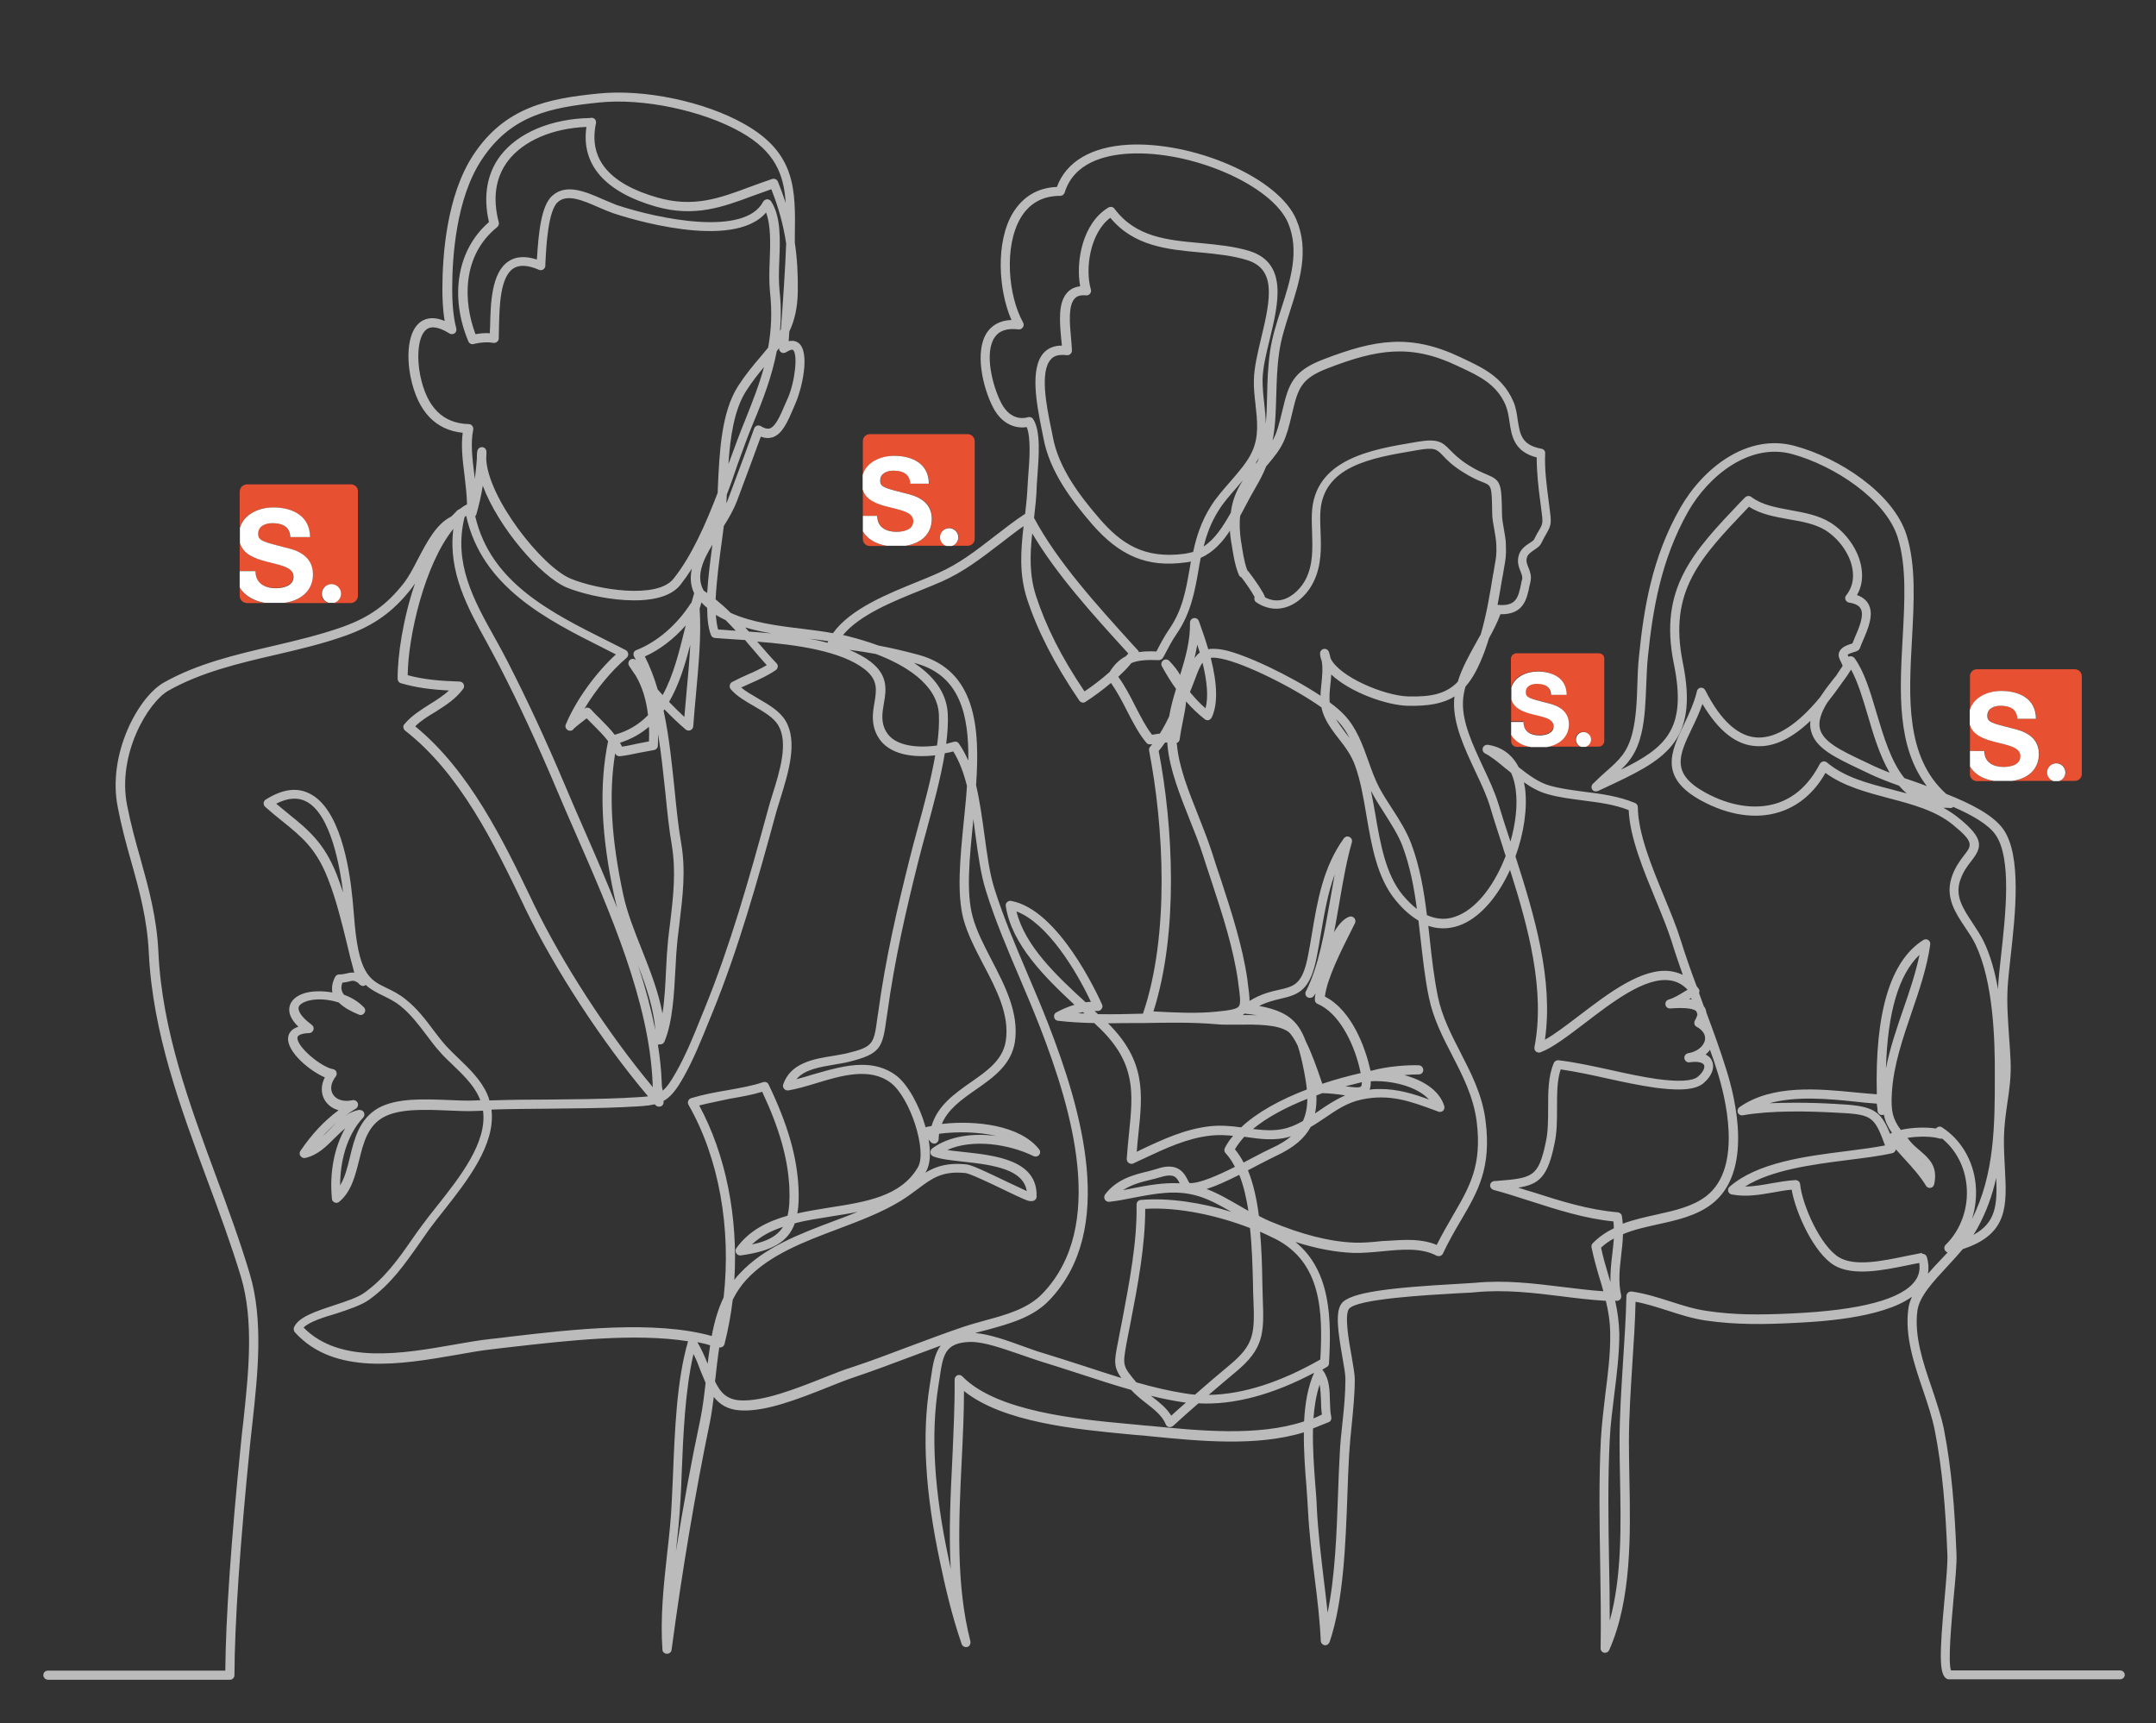 <?xml version="1.0" encoding="utf-8"?>
<!-- Generator: Adobe Illustrator 22.1.0, SVG Export Plug-In . SVG Version: 6.00 Build 0)  -->
<svg version="1.1" id="图层_1" xmlns="http://www.w3.org/2000/svg" xmlns:xlink="http://www.w3.org/1999/xlink" x="0px" y="0px"
	 viewBox="0 0 944.5 754.9" style="enable-background:new 0 0 944.5 754.9;" xml:space="preserve">
<rect x="0" y="0" width="944.5" height="754.9" fill="#333333" stroke="none"/>
<style type="text/css">
	.st0{fill:#DDDDDD;}
	.st1{fill:#BBBBBB;}
	.st2{fill:#E75030;}
	.st3{fill:none;}
	.st4{fill:#FFFFFF;}
</style>
<g id="background">
</g>
<path class="st0" d="M210.5,732.6"/>
<path class="st0" d="M38.7,733.7"/>
<path class="st0" d="M210.5,732.6"/>
<g>
	<path class="st1" d="M928.8,735.7h-75.1c-0.4,0-0.7-0.1-1-0.3c-3.2-2-3.1-10.5-0.8-35.3c0.7-8,1.4-15.6,1.2-19.3
		c-0.8-19.9-2.1-36.7-5.5-54.1c-1.1-5.5-3-11.3-5.1-17.5c-4-11.7-8.1-23.9-6.5-35.8c0.2-1.8,0.8-3.5,1.6-5.3
		c-13.4,9.7-41.9,11-52.1,11.5c-12,0.6-24.8,0.9-38.4-1.1c-5.9-0.9-11.2-2.6-16.4-4.3c-4.8-1.5-9.3-3-14.2-3.9
		c-0.2,9.1-0.8,18.2-1.4,27.1c-0.7,11.2-1.5,22.9-1.5,34.5c0,5,0.1,10.1,0.2,15.5c0.5,25,1,53.2-8.8,75.4c-0.3,0.8-1.1,1.3-1.9,1.3
		c-1.1,0-2-1-1.9-2c0.2-12.5,0-25.2-0.2-37.5c-0.3-17.7-0.6-36.1,0.3-54c0.4-6.6,1.2-13.5,2-20.1c1.1-8.6,2.2-17.5,2.1-25.8
		c0-5.4-0.8-10.2-1.9-14.8c-6.6-0.4-13.2-1.2-19.5-2c-12.1-1.5-24.6-3-37.4-1.8c-1.7,0.2-4.6,0.3-8.3,0.5
		c-12.1,0.7-44.4,2.4-47.4,6.9c-1.9,2.9-0.1,13.5,1.2,20.6c0.7,4.2,1.4,7.9,1.4,10.1c0,6.7-0.7,13.3-1.3,19.6
		c-0.5,4.5-0.9,9.2-1.2,13.9c-0.3,5.2-0.5,10.5-0.7,16.2c-0.8,22.2-1.7,47.3-7.8,65.4c-0.3,0.8-1,1.4-1.8,1.5c-1.1,0-2-0.8-2.1-1.9
		c-0.4-9.2-1.5-18.3-2.7-27.9c-1.2-9.6-2.4-19.5-2.9-29.4c-0.2-3.3-0.4-6.9-0.7-10.7c-0.6-7.3-1.2-15.5-1.1-23.4
		c-20.7,6.4-46.3,3.8-67.5,1.7c-1.9-0.2-3.7-0.4-5.5-0.5c-1.4-0.1-2.9-0.3-4.4-0.4c-21.9-2.1-54.4-5.1-71.5-18.9
		c0,10-0.5,20.4-1,30.5c-1.3,26.6-2.6,54.2,3.8,79.1c0.2,0.9-0.2,2-1,2.4c-1.1,0.5-2.4,0-2.8-1.1c-4.4-12.7-7.4-25.9-9.5-36
		c-6.5-30.4-8-55.7-4.5-77.4c0.2-1.1,0.3-2.2,0.5-3.2c0.8-5.7,1.6-10.7,4.3-14.2c-4.3,1.6-8.7,3.2-12.9,4.8c-8,3-16.2,6.1-24.5,8.9
		c-3.7,1.2-7.9,2.9-12.4,4.7c-12.6,5-26.8,10.6-37.8,10c-5.7-0.3-9.2-2.6-11.8-5.9c-0.5,3.8-1,7.5-1.7,11
		c-6.4,30.8-12.2,65.3-16.8,99.8c-0.1,1-1,1.7-2,1.7c0,0,0,0-0.1,0c-1,0-1.9-0.8-1.9-1.8c-1-13.8,0.5-27.9,2-41.6
		c0.9-7.8,1.8-15.9,2.1-23.8c0.2-3.4,0.3-7,0.5-10.7c0.8-19.6,1.6-41.8,6.6-58.9v-0.1c-23.4-3.7-53.4-0.2-76.4,2.4
		c-3.3,0.4-6.4,0.7-9.4,1.1c-4.8,0.5-10.2,1.5-15.9,2.5c-23.7,4.1-53.2,9.2-70.5-9.9c-0.5-0.6-0.7-1.5-0.4-2.2
		c1.9-4.5,9.5-7,17.4-9.6c5.1-1.7,10.5-3.4,13.5-5.6c8.9-6.4,14.8-14.7,20.9-23.5c1.4-2,2.8-4,4.3-6c1.9-2.6,4.1-5.4,6.5-8.4
		c10-12.6,22.1-27.9,20.2-41.8c-1,0-2,0.1-3,0.1c-3.8,0.2-8.1,0-12.6-0.2c-9.9-0.4-21.1-0.9-28.1,3c-6.8,3.8-8.7,11.1-10.6,18.9
		c-1.7,6.7-3.4,13.7-8.7,18.1c-0.6,0.5-1.4,0.6-2,0.3c-0.7-0.3-1.2-0.9-1.2-1.7c-1.1-11.4,1-22.3,5.8-30.8c-1.5,1.3-3,2.7-4.5,4.2
		c-3.7,3.7-7.5,7.6-13,8.8c-0.8,0.2-1.6-0.2-2.1-0.9c-0.5-0.7-0.4-1.6,0-2.2c5.2-7.6,10.4-13.1,16.7-17.8c-2.5-0.7-4.5-2.1-5.9-4.2
		c-1.9-3-1.9-6.7-0.1-10.2c-6.6-2.8-16.5-11.1-16.1-17.2c0.1-1.8,1.1-3.9,4.5-5c-3.1-3-4.4-5.9-3.9-8.6s2.7-4.8,6.3-6
		c3.4-1.1,7.9-1.2,12.5-0.4c-0.4-2.2,0-4.5,1.2-6.8c0.4-0.7,1-1.1,1.8-1.1c1.3,0,2.2-0.2,3.1-0.4c1.2-0.3,2.3-0.5,3.5-0.4
		c-1.2-4.3-2.3-8.7-3.3-13c-2.3-9.4-4.7-19.2-8.3-28.3c-5.1-13-11.3-18.1-20-25.1c-2.4-1.9-4.8-3.9-7.4-6.2c-0.5-0.4-0.7-1-0.7-1.7
		c0-0.6,0.4-1.2,0.9-1.5c7.1-4.5,13.5-5.5,19.1-2.7c13.2,6.4,17.5,31.6,18.9,46c0.2,1.7,0.3,3.6,0.5,5.6c0.7,8.5,1.5,19.1,5,25.7
		c2.4,4.5,5.6,6.1,9.6,8c2.5,1.2,5.4,2.6,8.3,5c4.8,3.8,8.5,8.6,12,13.3c1.9,2.5,3.7,4.9,5.7,7.1c1.5,1.6,3.3,3.4,5.2,5.2
		c4.8,4.6,10.2,9.8,12.8,16c0.4,0.9,0.7,1.7,0.9,2.6c8.8-0.3,17.9-0.4,26.7-0.4c10.7-0.1,21.7-0.2,32.5-0.7l1.6-0.1
		c3.7-0.2,6.5-0.3,8.7-0.6c-20-23.6-40.9-55.6-54.1-82.9l-0.4-0.9c-13-27-27.8-57.6-51.9-76.4c-0.4-0.3-0.7-0.8-0.8-1.4
		c-0.1-0.5,0.1-1.1,0.5-1.5c3.1-3.7,7.2-6.2,11.1-8.7c3.1-1.9,6-3.8,8.4-6c-7.8-0.4-14.3-1.2-21.1-3.2c-0.8-0.2-1.4-1-1.4-1.9
		c-0.1-10.1,2.4-26.6,7.6-41.8c-0.6,0.9-1.2,1.7-1.8,2.5c-7.9,10-16.2,15.9-28.4,20.3c-10,3.6-20.7,6.1-31,8.5
		c-16,3.7-32.5,7.6-46.7,15.6c-9,5-22.7,28-18.2,50.4c1.6,8.2,3.7,15.8,5.8,23.2c3.7,13.3,7.2,25.9,7.9,41.2
		c1.6,34.1,13.6,66.5,25.2,97.9c5.2,14,10.5,28.4,14.8,42.8c6.1,20.3,3.5,44.1,1.2,65.2c-0.3,3.1-0.7,6.1-1,9.1
		c-4.5,44.6-6.8,78.8-6.9,101.6c0,1.1-0.9,2-2,2H21.1c-1,0-1.9-0.7-2.1-1.7c-0.2-1.3,0.8-2.3,2-2.3h77.7c0.2-22.9,2.5-56.5,6.9-100
		c0.3-3,0.6-6,1-9.1c2.2-20.7,4.8-44.1-1.1-63.6c-4.3-14.2-9.6-28.6-14.8-42.5c-11.7-31.6-23.8-64.3-25.5-99.1
		c-0.7-14.9-4.1-27.3-7.8-40.4c-2.1-7.4-4.2-15.1-5.8-23.5c-4.7-23.4,9.1-48.5,20.2-54.7c14.7-8.3,31.5-12.2,47.8-16
		c10.2-2.4,20.8-4.9,30.6-8.4c11.6-4.2,19.1-9.5,26.6-19c2.2-2.8,4.2-6.6,6.3-10.7c3.9-7.4,7.9-15.1,14.2-18.4
		c0.3-0.1,0.5-0.3,0.8-0.6c0.2-0.2,0.5-0.5,0.7-0.7c0.1-0.1,0.1-0.1,0.2-0.2c0.2-0.2,0.4-0.5,0.7-0.7c0.1-0.2,0.3-0.4,0.4-0.5
		c0.5-0.4,0.9-0.7,1.3-0.8c0.9-0.7,1.9-1.4,2.9-1.9c0.1-0.1,0.2-0.1,0.3-0.1c-0.1-4.1-0.6-8.5-1.1-12.7c-0.8-6.3-1.6-12.8-0.8-18.7
		c-12-1.2-19.7-9.4-22.8-24.3c-1.9-9.3-1.3-20.4,4.5-24.4c2.8-1.9,6.3-2,10.4-0.3c-0.9-5.2-1-10.8-1-14.1c0-14.3,1.8-40.9,13.6-58.7
		c13.9-21,32.9-24.6,54.5-26.8c20.2-2.1,46.7,3.4,64.3,13.4c22.6,12.8,22.3,28.8,22,49v1.9c0,0.4,0,0.7,0,1.1
		c1,6.6,1.4,13.5,1.3,21.2c-0.1,7.4-1.5,13-3.7,17.6c-0.1,1.7-0.2,3.1-0.3,4.3c2-0.5,3.5,0.1,4.4,0.8c5.2,4.3,1.2,20.4-1.2,25.9
		c-0.4,0.9-0.8,1.8-1.1,2.6c-2.6,6.1-4.9,11.4-9.2,12.8c-1.6,0.5-3.3,0.4-5.1-0.3c-2.1,5.7-7.8,21.3-10.6,28.6
		c-1.4,3.5-3.4,7.1-5.6,10.5c-0.3,2.1-0.6,4.5-0.9,6.9c-1.1,7.8-2.3,17.2-2.7,25.3c2.2,1.8,4.4,3.7,6.6,5.9c9.2,4.2,20.6,5.7,31.6,7
		c4.6,0.6,9,1.1,13.2,1.9c7.7-10.7,23.9-17.2,37.2-22.6c3.2-1.3,6.2-2.5,8.8-3.7c9.3-4.1,16.7-9.9,24.6-16c4.3-3.3,8.7-6.8,13.6-10
		c0.5-4.1,0.9-8.4,1.1-12.8c0.1-1.3,0.2-2.7,0.3-4.5c0.5-6.1,1.2-16-0.7-20.7c-4,0.7-10.6-0.5-14.8-8.7c-4.5-8.7-8.2-24.7-2.5-32.9
		c1.7-2.4,4.8-5.1,10.6-5.3c-5.7-13-7-34,0.5-46.7c4.3-7.2,10.9-11.3,19.4-11.6c4.1-11.1,15.1-17.6,31.4-18.5
		c13.5-0.7,29.7,2.5,44.2,8.8c14.9,6.5,25.6,15.2,29.3,24c5.8,13.6,1.4,27.1-2.8,40.2c-2,6.2-3.9,12.1-4.7,17.9
		c-1,6.9-1.1,13.1-1.3,19.1c-0.2,6.6-0.3,12.9-1.6,19.6c1.9-3.4,2.8-6.9,4.3-13.2c2.7-11.4,4.5-17.2,17.8-22.3
		c22.8-8.8,38.3-11.4,60.2-1l1.7,0.8c8.2,3.9,16.7,7.9,21.3,18.2c1.3,2.8,1.7,5.8,2.1,8.6c1,6.3,1.7,10.9,10.4,12.5
		c1,0.2,1.7,1,1.6,2c-0.3,7.2,0.7,14.3,1.5,20.6l0.3,2.3c1,7.6,1.1,8.2-1.3,12.4c-0.6,1-1.3,2.3-2.2,4.1c-0.6,1.3-1.9,2.1-3.2,3
		s-2.6,1.8-3,3c-0.6,1.7-0.1,3,0.6,4.7c0.7,1.7,1.4,3.6,0.9,6c-0.1,0.6-0.2,1.1-0.4,1.7c-1.2,6.1-2.6,12.9-12.8,12.7
		c-1.3,3.5-3.1,7.1-5,10.5c-0.6,2-1.3,4-2,6c-2.5,6.6-5.1,11.6-8.3,15.2c-0.6,2.1-1,4.3-1.1,6.5c-0.4,9.1,4.3,19,8.8,28.7
		c2.7,5.7,5.2,11.1,6.8,16.4s3.3,10.6,5.2,16.3c2.3-8,3.2-16.1,2.3-22.7c-0.3-2.4-0.9-5-2-7.4c-0.8-0.7-1.7-1.4-2.5-2
		c-3.2-2.7-6.3-5.2-8.9-6.5c-0.8-0.4-1.2-1.2-1.1-2c0.1-1.2,1.2-1.9,2.3-1.8c6.1,0.9,10.7,4.3,13.5,9.8c4.3,3.4,8.9,6.8,13.7,8.1
		c5,1.4,10.2,2,15.3,2.7c7.3,0.9,14.8,1.9,22,4.9c0.7,0.3,1.2,1,1.2,1.8c0.1,11.6,6.2,26.3,11.6,39.4c2.7,6.6,5.3,12.8,7,18.3
		c2.2,7,4.6,14,7.2,20.8c0.3,0.3,0.5,0.6,0.8,1c0.4,0.5,0.5,1.1,0.3,1.7c0,0.1,0,0.1-0.1,0.2c0.7,1.9,1.4,3.9,2.1,5.8
		c0,0.1,0,0.1,0.1,0.2s0.1,0.2,0.2,0.2c0.5,0.7,0.7,1.5,0.8,2.3c3.1,8.3,6.2,16.8,8.8,25.2c4.1,13,11.7,44.7-6.3,58.7
		c-6.7,5.2-15.2,7.1-23.4,8.9c-5.3,1.2-10.7,2.3-15.6,4.4c-0.1,3.1-0.4,6.3-0.8,9.3c-0.7,6.1-1.3,11.9,0,17.5c0.1,0.6,0,1.2-0.4,1.7
		c-0.5,0.6-1.3,0.9-2.1,0.6c-0.1,0,0,0-0.1,0.1c1,4.6,1.7,9.4,1.8,14.6c0,8.5-1.1,17.6-2.2,26.3c-0.8,6.6-1.7,13.3-2,19.8
		c-0.9,17.8-0.6,36.1-0.3,53.7c0.2,8.5,0.3,17.1,0.3,25.7c5.4-19.4,4.9-42.2,4.5-62.7c-0.1-5.4-0.2-10.5-0.2-15.5
		c0-11.8,0.8-23.5,1.5-34.8c0.6-9.5,1.3-19.4,1.5-29.2c0-0.6,0.3-1.1,0.7-1.5s1-0.5,1.6-0.5c6.2,0.9,11.7,2.7,17.1,4.4
		c5.3,1.7,10.2,3.3,15.8,4.1c12,1.8,22.9,1.8,37.6,1.1c29.8-1.4,47.9-6.2,53.7-14.3c1.7-2.3,2.2-4.9,1.8-7.8c-1.6,0.3-3.3,0.6-5.1,1
		c-10.7,2.2-24,4.9-32.2,0c-8.8-5.3-16.8-22.8-18.6-33.1c-2.7,0.2-5.3,0.7-8.1,1.2c-5.8,1-11.7,2.1-18.1,0.9
		c-0.8-0.1-1.4-0.7-1.6-1.4c-0.2-0.7,0-1.5,0.6-2c12.2-10.6,32.9-13.3,51.2-15.6c6.1-0.8,11.8-1.5,16.9-2.5
		c-4.9-13.3-5.8-13.6-22.4-14.4c-11.2-0.6-27.4-1-39.9,1.2c-1.1,0.2-2.2-0.5-2.3-1.7c-0.1-0.8,0.3-1.5,0.9-1.9
		c14.3-10,34.6-8,50.9-6.4c3.2,0.3,6.3,0.6,9.2,0.8c-0.9-35.9,6-58.6,20.4-67.6c0.7-0.4,1.5-0.4,2.1,0c0.7,0.4,1,1.2,0.9,2
		c-1.4,10-4.8,20-8.1,29.6c-3.9,11.5-8,23.3-8.7,35.3c-0.5,8.2,0.4,11.5,3.9,16.3c4.9-1.1,11-1.3,15.4-0.6c0.2-0.3,0.5-0.5,0.9-0.7
		c0.6-0.2,1.3-0.2,1.8,0.2c8.3,5.4,13.7,14.6,14.7,25c0.5,5.2-0.1,10.4-1.6,15.1c9.9-19.5,10-41.3,10-62.5c0.1-17-0.8-41.5-8.4-57.6
		c-1.2-2.6-3-5.2-4.6-7.6c-4.3-6.4-8.7-13.1-6-21.7c1.5-4.7,3.8-7.6,5.6-10c3.3-4.2,4.4-5.7-5-13.3c-7.7-6.3-18.1-9-28-11.6
		c-9.7-2.6-19.8-5.2-27.8-11.1c-4.9,8.7-11.9,14.6-20.3,17.2c-10.1,3.2-22.2,1.4-34-5c-18.8-10.2-13.4-21.5-7.7-33.4
		c2.2-4.6,4.5-9.5,5.7-14.6c0.2-1,1.2-1.7,2.2-1.5c0.7,0.1,1.2,0.6,1.5,1.2c6.8,13.4,14.6,20.3,22.9,20.6
		c8.2,0.3,17.5-5.7,27.3-17.6c0.7-1,1.4-2.1,2.2-3.2c1-1.4,2-2.6,2.9-3.8c0.7-0.9,1.3-1.7,2-2.5c0.9-1.4,1.8-2.8,2.8-4.2
		c0-0.3-0.2-0.8-0.7-1.8c-0.6-1.2-1.5-2.8-0.7-4.5c1-2.2,3.6-2.9,5.3-3.5c0.1,0,0.3-0.1,0.4-0.1c0.3-0.8,0.7-1.8,1.1-2.7
		c1.8-4.1,4.2-9.7,2.5-12.6c-0.7-1.3-2.4-2.2-5-2.6c-0.7-0.1-1.3-0.6-1.6-1.2c-0.3-0.7-0.2-1.4,0.3-2c2.6-3.3,3.5-7.2,2.7-11.7
		c-1.1-6.4-5.9-13.1-11.8-16.8c-4.6-2.8-10.1-3.8-16-4.8c-6.1-1.1-12.4-2.2-17.5-5.5l-0.6,0.6c-20.9,21.9-34.7,36.4-28.4,67.6
		c7.3,35.5-8.4,42.9-34.3,55l-2.8,1.3c-0.7,0.3-1.6,0.3-2.2-0.2c-0.9-0.8-0.9-2.1-0.1-2.9c2.1-2.1,4.1-3.9,5.9-5.5
		c5.7-5,9.4-8.4,11.5-17.1c1.6-6.6,1.9-14,2.1-21.1c0.1-4,0.3-8.2,0.7-12c2.1-21.1,5.7-43.5,18.1-65.2c10-17.5,29.3-32.7,50-27.2
		c19.5,5.2,43.3,20.7,49.1,39c4.2,13.3,3.3,29.2,2.4,45.9c-1.4,25.4-2.9,51.5,15,67.6c10.9,4.3,20.7,9.3,25.1,15.6
		c8,11.6,5.2,37.1,3.1,55.8c-0.6,5.4-1.1,10.1-1.3,13.7c-0.4,6.9,0.2,14.7,0.7,22.1c0.2,3.2,0.5,6.5,0.6,9.7
		c0.3,6.6-0.5,12.6-1.4,18.5c-0.7,4.8-1.4,9.8-1.5,15c-0.1,4.8,0.2,9.2,0.4,13.5c0.9,16.6,1.5,29-18.4,35.5
		c-2.2,2.6-4.5,5.1-6.8,7.6c-6.3,6.8-12.2,13.1-13.1,19.3c-1.5,11,2.4,22.7,6.3,34c2.1,6.3,4.1,12.2,5.3,18
		c3.4,17.6,4.7,34.6,5.5,54.7c0.2,3.9-0.5,11.3-1.3,19.8c-0.9,10.4-2.5,27.5-1.1,31.2h74c1,0,2,0.7,2.1,1.7
		C931,734.6,930,735.7,928.8,735.7z M575.2,625.8c-0.2,8.3,0.4,16.8,1,24.5c0.3,3.8,0.6,7.4,0.7,10.8c0.5,9.7,1.7,19.6,2.8,29.1
		c0.7,5.4,1.3,10.8,1.9,16.3c3.3-16,4-35.4,4.6-53c0.2-5.7,0.4-11,0.7-16.2c0.2-4.8,0.7-9.5,1.2-14c0.7-6.5,1.3-12.7,1.3-19.2
		c0-1.9-0.6-5.5-1.3-9.4c-1.9-11-3.2-19.6-0.5-23.5c3.5-5.1,21.9-7.1,50.5-8.7c3.6-0.2,6.5-0.4,8.1-0.5c13.2-1.3,25.9,0.3,38.2,1.8
		c5.9,0.7,11.9,1.5,18,1.9c-0.5-1.8-1-3.7-1.6-5.5c-1.3-4.4-2.6-8.9-3.6-13.8c-0.1-0.7,0.1-1.3,0.6-1.8c2.8-2.8,5.9-4.9,9.2-6.5
		c0-1-0.1-2-0.2-3c-12.4-1.2-24.6-5.1-36.4-8.9c-5.3-1.7-10.8-3.5-16.1-4.9c-0.9-0.3-1.6-1.1-1.5-2.1s0.9-1.7,1.8-1.8h0.6
		c16.2-1.3,18.7-1.5,22-17.1c1-4.5,1-9.8,1-14.8c0-6.9,0-14.1,2.5-19.8c0.3-0.8,1.2-1.3,2.1-1.2c7.5,0.9,15.1,2.6,22.5,4.2
		c6.7,1.5,13.6,3,20.4,4c9.6,1.3,15.7,1,18.1-1c2.4-2,3.2-4.1,2.7-5.1c-0.4-0.9-2.3-1.8-6.3-1.2c-1.1,0.2-2.1-0.6-2.3-1.7
		s0.6-2.1,1.7-2.3c3.8-0.6,6.8-3,7.3-5.8c0.4-2.2-0.9-4.3-3.7-5.8c-0.5-0.3-0.8-0.7-0.9-1.2c-0.1-0.5-0.1-1.1,0.2-1.5
		c0.4-0.7,1-1.9,1.1-2.8c-0.2-0.4-0.3-0.9-0.5-1.3c-0.9-0.8-3.4-1.8-11.4-1.2c-1,0.1-1.9-0.6-2.1-1.6c-0.2-1,0.4-2,1.4-2.3
		c2.2-0.6,4.5-2,6.6-3.3c0.6-0.3,1.1-0.7,1.7-1c-2.3-2.4-4.8-3.7-7.8-4.1c-10.8-1.5-24.9,9.3-37.3,18.8c-7.5,5.7-14,10.7-19.3,12.7
		c-0.7,0.3-1.4,0.1-2-0.3c-0.6-0.5-0.8-1.2-0.7-1.9c4.8-24.8-2.6-52.3-10.7-77.7c-4.9,10.8-12.2,20-20.8,23.8c-4,1.7-9.2,2.7-15,0.7
		c0.2,1.8,0.4,3.6,0.6,5.4c0.9,8.5,1.9,17.3,3.6,25.6c1.8,8.7,5.7,16.3,9.8,24.3c4.7,9.2,9.7,18.7,11.1,30.2
		c2.6,20.5-3.3,30.8-10.9,43.7c-2.6,4.4-5.2,8.9-7.8,14.4c-0.2,0.5-0.7,0.9-1.2,1c-0.5,0.2-1.1,0.1-1.6-0.1
		c-6.8-3.6-15.5-2.7-23.8-1.9c-4.2,0.4-8.5,0.8-12.6,0.7c-7.8-0.3-16.3-1.9-25.4-4.8c15.6,12.7,15.8,33.9,14.7,53.2
		c0,0.7-0.4,1.3-1,1.6c-0.7,0.4-1.4,0.8-2,1.2c0.2,0.1,0.4,0.3,0.5,0.5c2.7,3.8,2.8,8.5,2.9,13.1c0.1,2.5,0.1,4.9,0.6,7.1
		c0.2,0.9-0.2,1.8-1,2.2C580,623.8,577.6,624.9,575.2,625.8z M425.4,587.9c-0.3,0-0.6,0-0.8,0c-10.7,0.5-11.5,5.7-13,16
		c-0.2,1-0.3,2.1-0.5,3.2c-3.4,21.2-1.9,46,4.5,75.9c0.3,1.4,0.6,2.8,0.9,4.3c-0.9-15.9-0.1-32.1,0.7-48.1c0.5-11.6,1.1-23.5,1-34.8
		c0-0.8,0.5-1.6,1.2-1.9c0.8-0.3,1.6-0.1,2.2,0.5c14.9,15.4,50.9,18.8,72.5,20.8c1.5,0.1,3,0.3,4.4,0.4c1.8,0.2,3.7,0.4,5.5,0.5
		c21.3,2.1,47.2,4.7,67.3-2c0.4-7.7,1.6-15.1,4.4-21.3c-18.3,9.7-35.3,14.2-50.7,13.4c-3.8,3.3-7.5,6.6-11.1,9.9
		c-0.5,0.4-1.1,0.6-1.8,0.5c-0.6-0.1-1.2-0.6-1.4-1.2c-1.5-3.7-4.9-6.4-8.5-9.2c-2.3-1.8-4.6-3.6-6.7-5.9
		c-7.4-2.1-14.8-4.5-22.1-6.9c-5.9-1.9-12-3.9-17.9-5.7c-2.6-0.8-5.6-1.9-8.8-3C439.5,590.9,431.4,587.9,425.4,587.9z M303.8,593.2
		c-3.7,15.9-4.5,35.6-5.2,53.2c-0.1,3.7-0.3,7.3-0.5,10.8c-0.4,7.5-1.2,15.2-2,22.6c3.2-20.1,6.8-39.7,10.7-58c1-5,1.7-10.3,2.3-16
		c-0.7-1.6-1.4-3.3-2.1-5C306.1,598.3,305.1,595.7,303.8,593.2z M578.1,606.6c-1.5,4.5-2.3,9.5-2.7,14.8c1.3-0.5,2.5-1.1,3.7-1.7
		c-0.3-2.1-0.4-4.2-0.4-6.3C578.6,611.1,578.5,608.7,578.1,606.6z M504.1,611.5c0.2,0.1,0.4,0.3,0.6,0.4c3.1,2.4,6.3,4.9,8.4,8.3
		c2.1-1.9,4.2-3.8,6.4-5.7c-0.2,0-0.5-0.1-0.7-0.1C514,613.7,509.1,612.7,504.1,611.5z M313.2,605.1c2.3,4.9,5.2,8.1,11.2,8.4
		c10.1,0.5,24-5,36.2-9.8c4.5-1.8,8.8-3.5,12.6-4.7c8.2-2.7,16.4-5.8,24.3-8.8c8.1-3,16.5-6.2,24.8-9c3-1,6.1-1.8,9.2-2.7
		c9.2-2.5,18.8-5.1,25.2-11.8c28.2-29.3,12.9-80.6-1.1-116.7c-2.9-7.4-6-14.8-9-21.8c-5.2-12.2-10.6-24.8-14.7-38
		c-2.3-7.3-3.4-15.7-4.6-24.5c-0.3-2.3-0.6-4.6-0.9-6.9c0,0.5-0.1,1-0.1,1.4c-1.6,15.8-3.1,30.8-0.2,41.4c1.6,6,4.8,12.2,8.2,18.8
		c6,11.5,12.2,23.5,10.3,36.1c-1.6,10-9.4,15.5-17,20.8c-6.3,4.4-12.3,8.6-15,15.1c14.7-1.7,34.3,0.5,42.6,11.1
		c0.6,0.7,0.6,1.8,0,2.5s-1.6,0.9-2.4,0.5c-10.8-5.3-26.8-7.7-37.8-2.7c2.2,0.4,4.7,0.6,7.3,0.9c13.7,1.5,32.4,3.5,31.8,19.6
		c0,0.6-0.3,1.1-0.7,1.4c-0.4,0.4-1,0.5-1.5,0.5h-0.3c-1.1,0.1-3.2-0.8-11.7-4.9c-6-2.9-15-7.2-17-7.4c-10.1-1-14.6,2.3-20.7,6.9
		c-2.2,1.6-4.7,3.5-7.6,5.3c-8.3,5.1-18.2,8.8-27.7,12.4c-14.6,5.5-29.8,11.2-39.9,22.1c-2.4,2.6-4.4,5.6-6,8.8
		c-0.8,6.6-2,13.1-3.6,19.4c-0.1,0.5-0.5,1-1,1.3c-0.4,0.2-0.9,0.3-1.3,0.2c-0.7,4.5-1.2,9.1-1.7,13.6
		C313.3,604.5,313.3,604.8,313.2,605.1z M552,539.6c0.7,7.6,0.9,15.2,1,21.9c0.1,2.7,0.1,5.3,0.2,7.6c0.6,15.2,0.4,21.8-11.9,32
		c-4,3.3-7.9,6.7-11.8,10c14.8-0.2,31.2-5.4,48.9-15.5c1.2-21.2,0.4-42.5-19.6-52.8C556.6,541.7,554.4,540.7,552,539.6z
		 M497.8,605.6c7.3,2.1,14.5,3.8,21.6,4.9c1.4,0.2,2.7,0.4,4.1,0.5c4.9-4.3,10-8.7,15.1-12.9c10.8-9,11.1-13.7,10.5-28.7
		c-0.1-2.3-0.2-4.9-0.2-7.6c-0.2-7-0.4-15.4-1.3-23.8c-13.7-5.3-30.9-9.3-45.9-8.4c0,16.1-3.2,33.2-6.4,49.7
		c-0.4,2.1-0.8,4.1-1.2,6.1c-0.3,1.4-0.5,2.6-0.7,3.7C491.8,598.3,491.8,598.4,497.8,605.6z M427.2,584c6.4,0.5,14.1,3.3,21,5.8
		c3.1,1.1,6,2.2,8.5,2.9c5.9,1.8,12.1,3.8,18,5.7c5.5,1.8,11,3.6,16.5,5.3c-3.4-4.9-3.1-7.4-1.5-15.4c0.2-1.1,0.5-2.3,0.7-3.7
		c0.4-2,0.8-4.1,1.2-6.1c3.2-17,6.6-34.5,6.3-50.8c0-1.1,0.8-1.9,1.8-2c12.7-1.1,27,1.3,39.7,5.2c-5-2.9-10.1-5.7-15.2-7.1
		c-9.2-2.6-18.1-0.9-27.5,0.9c-3.5,0.7-7.1,1.4-10.7,1.8c-0.8,0.1-1.6-0.3-2-1s-0.3-1.6,0.1-2.2c4.9-6.5,12.1-8.6,19.1-10.2
		c1.2-0.3,2.2-0.6,3.2-0.9c2.5-0.8,4.9-1.5,7.8-0.9c3.6,0.8,5.1,3.7,6.1,5.6c0.2,0.5,0.6,1.1,0.8,1.4c4.1,0.3,12.3-3.3,19.9-7.1
		c-1.2-2.3-2.5-4.3-4.1-6c-0.6-0.6-0.7-1.5-0.3-2.3c0.9-1.8,2.1-3.6,3.6-5.3c-3.2-0.3-6.4-0.5-9.8-0.1c-10.3,1.1-19.8,5.6-29,9.9
		c-1.7,0.8-3.3,1.5-4.9,2.3c-0.6,0.3-1.4,0.2-2-0.2c-0.6-0.4-0.9-1.1-0.9-1.8c0.3-3.9,0.6-7.6,1-11.2c1.8-17.7,3.1-30.5-12.8-46
		c-0.8-0.7-1.6-1.5-2.4-2.3c-5.4-0.1-10.8-0.4-15.9-1c-0.9-0.1-1.6-0.7-1.7-1.6c-0.2-0.9,0.2-1.7,1-2.1c2.6-1.4,5.2-2.5,7.9-3.3
		c-12.9-12-27.6-26.5-30.1-43.3c-0.1-0.6,0.1-1.3,0.6-1.7c0.5-0.4,1.1-0.7,1.8-0.5c20.8,3.8,37.9,41.2,39.8,45.4
		c0.3,0.6,0.2,1.3-0.2,1.9c-0.4,0.6-1,0.9-1.7,0.9c-0.1,0-0.1,0-0.2,0c-0.4,0-0.8,0-1.2,0c0.5,0.5,1,0.9,1.5,1.4
		c6.3,0.1,12.7,0,19-0.2c0.2,0,0.4,0,0.7,0c11.8-34.6,9.1-82.2,2.7-115.2c-0.1-0.6,0-1.2,0.4-1.7c0.3-0.4,0.7-0.8,1-1.2
		c-0.3,0-0.6,0.1-0.9,0.1c-0.7,0.1-1.3-0.2-1.7-0.7c-3.3-3.9-5.8-8.8-8.5-14c-2.1-4.2-4.4-8.5-7-12.2c-3.7,3.1-7.6,6-11.2,8.3
		c-0.9,0.6-2.1,0.3-2.7-0.6c-10.8-15.9-18.3-30.5-22.9-44.6c-3.5-10.9-2.7-21.1-1.5-31.8c-3.7,2.6-7.1,5.3-10.5,7.9
		c-8.1,6.2-15.7,12.1-25.4,16.4c-2.7,1.2-5.7,2.4-8.9,3.7c-12.2,4.9-26.9,10.8-34.3,19.7c0.9,0.2,1.7,0.4,2.5,0.6
		c3.9,1,8.4,2.3,13,4c5.9,1.1,11.7,2.5,17.7,4.1c24.9,6.9,26.9,31.6,25.1,57.1c1.6,6.8,2.6,14.1,3.6,21.3c1.2,8.7,2.2,16.9,4.4,23.9
		c4.1,13,9.2,24.9,14.6,37.6c3,7.1,6.2,14.5,9.1,22c14.4,37.1,30.1,90,0.3,120.9c-7.2,7.5-17.3,10.2-27.1,12.9
		C430.8,583,429,583.5,427.2,584z M305.5,588c1.9,3.2,3.3,6.4,4.5,9.5c0.3-2.7,0.7-5.4,1.1-8.1C309.4,588.8,307.5,588.4,305.5,588z
		 M133,581.6c15.9,16.2,43.6,11.4,65.8,7.5c5.8-1,11.3-2,16.2-2.5c3-0.3,6.1-0.7,9.3-1.1c26.6-3.1,62.5-7.2,87.5-0.2
		c1.1-6,2.7-11.7,5.2-16.9c3.4-30.1-2-61.1-15.4-84.4c-0.3-0.5-0.3-1.2-0.1-1.7c0.2-0.6,0.7-1,1.3-1.2c5.2-1.6,10.7-2.6,16-3.5
		c5.6-1,10.8-1.9,15.5-3.5c1-0.3,2,0.1,2.4,1c8.4,17.5,12.4,31.4,13.1,45.2c0.2,4.3,0.1,8.1-0.5,11.3c4.7-1.1,9.5-1.8,14.3-2.6
		c16-2.5,31.1-4.9,38.5-17.6c4.2-7.1-3.4-30.7-12-37.1c-9.1-6.8-21.6-3.1-32.7,0.3c-4.3,1.3-8.3,2.5-12,3.1
		c-0.7,0.1-1.4-0.1-1.9-0.7c-0.5-0.5-0.6-1.3-0.4-1.9c3.2-9.5,13.5-11.2,21.7-12.5c2.2-0.4,4.2-0.7,6-1.1c11.8-2.9,12-3.9,13.6-15.9
		l0.3-1.9c3.2-23.8,8.5-46.3,13.7-67.1c1-4.1,2.2-8.5,3.5-13.3c2.9-10.5,6-22,7.8-32.4c-9.3,1.1-20.5,0-25.2-8.3
		c-3-5.4-2.2-10.4-1.4-14.9c0.9-5.5,1.6-9.8-4.3-14.5c-10.4-8.1-30.2-10.8-47.1-12.1c0.3,0.3,0.6,0.7,0.9,1c2.6,3,5.1,5.9,7.6,8.5
		c0.4,0.4,0.6,1,0.5,1.6s-0.4,1.1-0.9,1.4c-3.5,2.4-7.3,4.1-10.9,5.7c-1.4,0.6-2.8,1.3-4.2,1.9c2,1.7,4.7,3.2,7.4,4.8
		c4.6,2.7,9.4,5.4,12,9.7c5.5,9.1,1.3,22.7-2.1,33.7c-0.7,2.2-1.3,4.3-1.9,6.2c-8.3,30.6-16.7,60.3-27.9,87.8
		c-0.5,1.3-1,2.5-1.6,3.9c-3.2,7.9-6.8,16.9-11.1,24.5c-3.2,5.7-5.7,8.8-8.8,10.5c0,0.1,0,0.3,0,0.4c0.1,0.9-0.4,1.7-1.2,2
		c-0.8,0.3-1.7,0.1-2.3-0.5c-0.1-0.1-0.2-0.3-0.4-0.4c-3,0.7-6.6,0.9-11.5,1.1l-1.5,0.1c-10.8,0.5-21.9,0.6-32.6,0.7
		c-8.6,0.1-17.3,0.1-25.9,0.4c1.9,15.4-10.7,31.3-21.1,44.5c-2.3,2.9-4.5,5.7-6.4,8.3c-1.4,2-2.8,4-4.2,6
		c-6.4,9.1-12.4,17.7-21.9,24.5c-3.5,2.5-9.1,4.3-14.5,6.1C141.6,577.1,135.3,579.2,133,581.6z M701.4,546.6
		c0.9,4.3,2.1,8.4,3.3,12.4c0.3,0.9,0.5,1.8,0.8,2.7c-0.1-4.1,0.3-8.2,0.8-12.2c0.3-2.3,0.5-4.6,0.7-6.9
		C704.9,543.7,703.1,545,701.4,546.6z M306.3,484.3c11.7,21.6,17.1,49.1,15.4,76.4c0.7-0.9,1.4-1.8,2.2-2.6
		c10.8-11.7,26.4-17.5,41.5-23.2c3.5-1.3,7-2.6,10.3-4c-3.8,0.8-7.7,1.4-11.5,2c-5.5,0.9-11,1.7-16,3c-3,8.4-10.2,12.2-23.7,14.1
		c-0.8,0.1-1.6-0.3-2-1s-0.4-1.6,0.1-2.2c5.5-7.7,13.6-11.7,22.4-14.2c0.8-3.2,1-7.2,0.8-12.2c-0.6-12.8-4.3-25.9-11.9-42.1
		c-4.5,1.4-9.3,2.2-14.4,3.1C315.1,482.4,310.6,483.2,306.3,484.3z M842.2,549.3c0.9,0,1.7,0.6,1.9,1.4c0.8,2.6,0.9,5,0.5,7.3
		c1.7-2,3.6-4,5.5-6c1-1.1,2.1-2.2,3.1-3.3c-0.5-0.2-0.9-0.5-1.2-1c-0.4-0.8-0.3-1.8,0.4-2.4c6.6-6.5,10.1-16.2,9.1-26
		c-0.8-8.3-4.7-15.6-10.7-20.5c-0.3,0.1-0.7,0.1-1.1,0c-3.2-1-9.1-1.1-14.1-0.3c0.4,0.5,0.8,1,1.2,1.5c1.3,1.6,2.8,2.8,4.3,4.1
		c3.9,3.4,8,6.8,6.2,14.8c-0.2,0.8-0.8,1.4-1.6,1.5s-1.6-0.2-2-1c-2.5-4.1-6-8-9.4-11.7c-1.3-1.4-2.5-2.8-3.8-4.2
		c0,0.3-0.1,0.5-0.2,0.7c-0.3,0.5-0.8,0.9-1.3,1c-5.7,1.3-12.4,2.1-19.5,3c-15.7,2-33.3,4.3-45,11.6c3.9,0,7.7-0.7,11.6-1.4
		c3.4-0.6,6.9-1.2,10.4-1.4c1.1,0,2,0.7,2.1,1.8c0.9,9.1,8.9,27.1,17,32c6.8,4.2,19.3,1.6,29.3-0.5c2.5-0.5,4.9-1,7.1-1.4
		C842,549.3,842.1,549.3,842.2,549.3z M616.5,543.2c4.5,0,8.9,0.5,12.9,2.2c2.4-4.8,4.8-8.9,7.1-12.9c7.4-12.7,12.8-22,10.4-41.2
		c-1.4-10.8-6.1-20-10.7-28.9c-4.1-7.9-8.3-16.1-10.2-25.3c-1.8-8.5-2.7-17.4-3.7-26c-0.3-2.6-0.6-5.2-0.9-7.8
		c-3.2-1.9-6.6-4.7-10-8.9c-8.1-9.8-10.5-23.7-12.8-37.2c-1.3-7.8-2.6-15.2-4.9-21.6c-1.7-4.9-4.6-8.6-7.4-12.2
		c-2.1-2.7-4.3-5.6-5.8-8.8c-0.8-1.6-1.3-3.2-1.6-4.7c-12.3-8.7-33.4-19.2-43.7-21.3c-2-0.4-3.6-0.6-4.8-0.4
		c3,11.8,3.1,20.5,0.4,26.2c-0.3,0.5-0.8,0.9-1.3,1.1c-0.6,0.1-1.2,0-1.7-0.4c-2.8-2.2-5.6-4.8-8.2-7.8c-0.2,2.6-0.7,5.2-1.3,8.1
		c-0.5,2.5-1.1,5.4-1.5,8.5c-0.1,0.6-0.4,1.1-0.9,1.4c-0.1,0.1-0.3,0.2-0.4,0.2c0,0.3,0,0.6,0.1,0.9c0.9,9.8,5.2,20.5,9.3,30.8
		c2.1,5.3,4.3,10.9,6,16.1c1.2,3.9,2.5,7.8,3.8,11.6c4.7,14.4,9.6,29.3,11.8,44.5v0.3c0.5,3.8,0.9,6.6,0.9,8.8c5-3.1,9.4-4.1,13-4.9
		c6.6-1.5,10.3-2.3,12.7-15.4c0.6-3,1.1-6,1.6-9c2.4-14.4,4.9-29.3,14-41.9c0.6-0.8,1.6-1.1,2.5-0.6c0.9,0.4,1.3,1.4,1,2.4
		c-2.3,8-3.9,17.2-5.4,26c-0.8,4.4-1.5,8.9-2.4,13.3c2-3.4,4.2-5.9,6.7-6.8c0.8-0.3,1.6,0,2.2,0.6c0.5,0.6,0.6,1.5,0.3,2.2
		c-0.5,1-1.1,2.2-1.7,3.4c-4.3,8.5-10.6,21-11.5,28.8c12.3,6.2,17.7,23.6,19.1,28.9c0.3,1.3,0.6,2.5,0.9,3.6c0.2,0,0.5-0.1,0.7-0.1
		c6.8-1.9,15.9-2.5,20.5-2.3c1.1,0.1,1.9,1,1.9,2.1s-0.9,1.9-2,1.9l0,0c-1.9,0-4,0.1-6.3,0.3c8.1,2.2,15.4,6.6,17.5,13.6
		c0.2,0.7,0,1.5-0.5,2c-0.6,0.5-1.4,0.7-2.1,0.4l-1.6-0.6c-10.6-3.9-19.7-7.3-32-4.7c-6.2,1.3-10.9,4.5-15.9,7.9
		c-2.1,1.4-4.1,2.8-6.4,4.1c-2.7,5-7.4,9.1-15.2,12.7c-1.9,0.9-4.6,2.3-7.7,3.9c-1.6,0.8-3.1,1.6-4.6,2.4c2.4,5.9,3.9,12.9,4.8,20
		c1.7,0.9,3.3,1.7,5,2.4c13.6,5.7,26,8.9,36.9,9.3c3.8,0.1,7.8-0.2,12.1-0.7C608.9,543.6,612.7,543.2,616.5,543.2z M343,537.5
		c-5.2,1.7-9.8,4.1-13.6,7.7C336.2,543.8,340.5,541.5,343,537.5z M874.5,516c-1.7,7.6-4.3,15-8.3,22.2c-0.5,0.9-1.1,1.9-1.7,2.8
		C874.4,535.7,875,527.8,874.5,516z M665.1,520.3c2.2,0.7,4.3,1.4,6.5,2c12.1,3.9,24.6,7.8,37.1,8.8c0.9,0.1,1.7,0.8,1.8,1.6
		c0.2,1.1,0.3,2.3,0.4,3.4c4.8-1.8,9.9-2.9,14.8-4c8.1-1.8,15.8-3.5,21.8-8.1c16.5-12.8,7.9-44.8,4.9-54.3c-1-3.3-2.1-6.6-3.3-9.8
		c-0.5,0.8-1.2,1.5-1.9,2.1c1.7,0.8,2.5,2,2.8,2.8c1.3,3-0.1,6.7-3.8,9.8c-4.3,3.6-13.6,2.9-21.2,1.9c-7-1-14-2.5-20.8-4
		c-6.7-1.5-13.7-3-20.5-4c-1.6,4.8-1.6,10.7-1.6,16.9c0,5.3,0,10.7-1.1,15.6C678.1,515.4,674.4,518.9,665.1,520.3z M528.6,520.9
		c5.1,1.9,10.1,4.9,15,7.7c1.1,0.6,2.2,1.3,3.3,1.9c-0.9-5.7-2.1-11.1-4-15.8C537.5,517.4,532.7,519.6,528.6,520.9z M419.4,509.9
		c1.2,0,2.5,0.1,3.8,0.2c2.5,0.2,8.9,3.3,18.3,7.8c2.9,1.4,6.3,3,8.3,3.9c-1.5-9.3-13.7-11.4-28.1-12.9c-5.3-0.6-9.9-1.1-12.9-2.3
		c-0.7-0.3-1.1-0.9-1.2-1.6s0.2-1.4,0.8-1.9c7.5-5.5,18.1-6.8,28.3-5.4c-8.2-1.9-17.7-2-25.3-1c-0.1,0.8-0.2,1.5-0.2,2.4
		c0,0.8-0.6,1.5-1.3,1.8c-0.8,0.3-1.6,0-2.2-0.6c-0.3-0.3-0.6-0.7-0.9-1.1c1,5.7,0.8,10.9-1.2,14.2c-0.1,0.1-0.2,0.3-0.3,0.4
		C409.1,511.5,413.3,509.9,419.4,509.9z M512.1,515c-1.3,0-2.7,0.4-4.4,0.9c-1,0.3-2.1,0.6-3.4,0.9c-4.3,1-8.7,2.2-12.3,4.6
		c1.4-0.3,2.7-0.5,4.1-0.8c6.7-1.3,13.6-2.6,20.7-2.2c-0.9-1.8-1.7-3-3.3-3.3C513,515,512.6,515,512.1,515z M157.7,486.3
		c0.7,0,1.4,0.4,1.7,1c0.4,0.8,0.3,1.7-0.3,2.3c-7.5,8-10.1,19.9-10.1,29.7c2.1-3.4,3.2-7.8,4.3-12.4c2-8.3,4.2-16.8,12.5-21.5
		c8-4.4,19.8-3.9,30.2-3.5c4.4,0.2,8.6,0.4,12.2,0.2c0.7,0,1.5-0.1,2.2-0.1c-0.1-0.4-0.3-0.8-0.5-1.2c-2.3-5.4-7.4-10.3-11.9-14.6
		c-2-1.9-3.9-3.7-5.4-5.5c-2.1-2.3-4-4.9-5.9-7.4c-3.4-4.5-6.9-9.1-11.3-12.6c-2.6-2.1-5.2-3.3-7.6-4.5c-2.7-1.3-5.3-2.6-7.6-4.7
		c-0.6,0.5-1.6,0.9-3-0.5c-0.1-0.1-0.2-0.3-0.3-0.4c-1.8-1.2-2.5-1-4-0.6c-0.8,0.2-1.7,0.4-2.9,0.5c-0.5,1.4-0.6,2.6-0.2,3.7
		c0.2,0.6,0.5,1.1,0.9,1.6c3.3,1.2,6.3,3,8.7,5.5c0.7,0.7,0.8,1.7,0.2,2.5c-0.5,0.8-1.6,1.1-2.4,0.7c-3.2-1.3-6.5-3-8.8-5.3
		c-4.9-1.6-10.2-1.8-14-0.6c-2.1,0.7-3.4,1.7-3.6,2.8c-0.1,0.9,0.1,3.4,5.8,7.6c0.7,0.5,1,1.4,0.7,2.2c-0.3,0.8-1,1.4-1.8,1.4
		c-1.2,0-5.1,0.3-5.2,2c-0.3,4,10.4,12.9,15.6,13.8c0.7,0.1,1.3,0.6,1.5,1.3c0.2,0.7,0.1,1.4-0.3,1.9c-2.2,2.8-2.6,5.7-1.2,7.9
		c1.5,2.4,4.8,3.3,8.5,2.5c1-0.2,1.9,0.3,2.3,1.2c0.4,0.9,0,2-0.8,2.5c-1.6,1-3.2,2-4.7,3.1c1.8-1.2,3.8-2.1,6.2-2.6
		C157.4,486.3,157.5,486.3,157.7,486.3z M841.3,509.8c0.3,0.3,0.5,0.6,0.8,0.9C841.9,510.4,841.6,510.1,841.3,509.8z M541,503.5
		c1.4,1.7,2.7,3.7,3.8,5.8c1.5-0.8,3-1.6,4.4-2.3c3.2-1.7,5.9-3.1,7.9-4c3.5-1.6,6.3-3.3,8.5-5.2c-6.9,2.2-13.5,1.2-19.9,0.3
		c-0.2,0-0.4-0.1-0.6-0.1C543.5,499.8,542.1,501.6,541,503.5z M485.4,448.3c16.6,16.5,15.2,30.7,13.3,48.6c-0.3,2.5-0.5,5-0.7,7.7
		c0.6-0.3,1.2-0.6,1.8-0.9c9.5-4.5,19.4-9.1,30.3-10.3c4.8-0.5,9.3-0.1,13.6,0.5c7.1-6.7,17.5-12.3,28.8-16.6
		c-0.2-2.5-0.7-5.1-1.2-7.9c-0.9-4.6-1.8-8.3-2.8-11.3c-1.4-2.8-2.8-5-4-6c-4.5-3.4-14.3-3.3-22.2-3.2c-3.5,0-6.8,0.1-9.5-0.2
		c-10.2-0.9-21.5-0.7-32.4-0.5C495.3,448.2,490.3,448.2,485.4,448.3z M147.4,491.9c-2.1,1.8-4.2,3.8-6.1,6c0.9-0.8,1.7-1.7,2.6-2.6
		C145,494.2,146.2,493,147.4,491.9z M786.7,483.1c6.1,0,12,0.2,16.9,0.5c16.7,0.8,20,2.3,24.4,13.1c0.3-0.1,0.5-0.2,0.8-0.4
		c-1.8-2.7-3-5.1-3.5-8c-0.2,0.1-0.5,0.2-0.8,0.2l0,0c-1.1,0-1.9-0.8-2-1.9c0-0.5,0-0.9-0.1-1.4c0-0.2,0-0.4-0.1-0.6
		c0-0.4-0.1-0.7-0.1-1.1c-3-0.2-6.3-0.5-9.6-0.9c-11.7-1.2-25.6-2.5-37.4,0.7C779,483.2,782.9,483.1,786.7,483.1z M548.9,494.6
		c5.7,0.7,11.3,1.1,16.9-1.1c1.8-0.7,3.4-1.5,5-2.4c1.3-2.9,1.9-6.1,1.9-9.7C563.6,485,555.2,489.4,548.9,494.6z M377.6,466.5
		c5.2,0,10.3,1.2,14.9,4.6c5.2,3.9,10.4,13.4,13,22.8c0.2-0.1,0.3-0.1,0.5-0.2c0.7-0.1,1.4-0.3,2.1-0.4c2.6-8.9,10-14.1,17.1-19.1
		c7.2-5,14.1-9.8,15.4-18.1c1.8-11.4-4.1-22.7-9.9-33.7c-3.5-6.7-6.8-13.1-8.6-19.6c-3-11.4-1.5-26.7,0.1-42.9
		c0.5-5.2,1.1-10.4,1.4-15.6c-1.4-5.6-3.3-10.8-6-15.1c-1.1,0.3-2.4,0.6-3.7,0.8c-1.8,11-5.1,23-8.1,34.1c-1.3,4.7-2.5,9.2-3.5,13.2
		c-5.2,20.7-10.4,43.1-13.6,66.7l-0.3,1.9c-1.8,13.2-2.5,15.8-16.6,19.3c-1.9,0.5-4.1,0.8-6.3,1.2c-6.4,1.1-13,2.1-16.6,6.4
		c2.3-0.6,4.8-1.3,7.3-2.1C363.2,468.7,370.6,466.5,377.6,466.5z M576.7,479.9c0.1,2.8-0.1,5.5-0.6,7.9c0.6-0.4,1.3-0.9,1.9-1.3
		c3.5-2.4,7.1-4.8,11.3-6.6c-0.2,0-0.4,0-0.5-0.1c-2.7-0.4-5.9-0.8-9.5-0.9C578.4,479.3,577.5,479.6,576.7,479.9z M604.6,477.1
		c7.8,0,14.6,2.1,21.4,4.6c-5.4-6-17.1-8.5-25.5-8c0,1.5-0.1,2.7-0.5,3.7C601.6,477.1,603.1,477.1,604.6,477.1z M288.2,457.6
		c0.9,5.6,1.5,11.2,1.7,16.8c0,1.3,0.2,2.3,0.4,3.4c2-1.6,3.6-4.1,5.9-8.1c4.2-7.4,7.8-16.2,10.9-24c0.5-1.3,1.1-2.6,1.6-3.9
		c11.1-27.3,19.2-55.7,27.8-87.3c0.5-2,1.2-4.1,1.9-6.4c3.2-10.2,7.1-22.8,2.5-30.4c-2-3.4-6.4-5.9-10.5-8.3
		c-3.8-2.2-7.7-4.4-10.3-7.5c-0.4-0.5-0.5-1.1-0.4-1.7s0.5-1.1,1-1.4c2.3-1.2,4.6-2.3,6.9-3.3c2.8-1.2,5.6-2.5,8.3-4.1
		c-2-2.2-4-4.5-6-6.9c-1.2-1.4-2.4-2.7-3.5-4.1c-2.1-0.1-4.2-0.3-6.2-0.4c-2.5-0.2-4.9-0.3-7-0.5c-0.8-0.1-1.4-0.5-1.7-1.2
		c-1.2-3-1.7-7.2-1.7-12c-1-0.8-1.8-1.6-2.5-2.4c-0.3,0.9-0.5,1.8-0.8,2.7c0.8,12.2-0.5,25.1-1.6,37.5c-0.4,4.7-0.9,9.5-1.2,14.1
		c-0.1,0.8-0.5,1.4-1.2,1.7c-0.7,0.3-1.5,0.2-2.1-0.3c-3.3-2.8-6.4-5.8-9.3-8.8c-0.1,0.2-0.2,0.3-0.4,0.5
		c2.5,11.5,3.7,23.9,4.9,35.4c0.8,8.1,1.6,15.8,2.8,22.6c2.1,12.2,0.7,23.2-0.8,35.8c-0.3,2.2-0.5,4.4-0.8,6.6
		c-0.4,3.8-0.7,8.2-0.9,12.8c-0.6,10.9-1.2,23.2-4.8,31.8c-0.4,0.9-1.3,1.4-2.3,1.2C288.5,457.8,288.3,457.7,288.2,457.6z
		 M589.4,475.9c3,0.4,6.1,0.8,6.8,0.1c0.2-0.2,0.4-0.7,0.4-1.9C594.2,474.7,591.8,475.3,589.4,475.9z M181.9,318.2
		c23.8,19.5,38.4,49.7,51.3,76.5l0.4,0.9c12.8,26.5,32.9,57.4,52.4,80.7c-0.1-0.5-0.1-1.1-0.1-1.7c-1.4-35.5-18.6-75-33.9-109.9
		c-2.9-6.6-5.6-12.8-8.2-19c-8.5-20.1-16.4-37.2-25-53.9c-1.8-3.5-3.7-6.9-5.5-10.3c-8.4-15.2-17.1-30.9-14.7-49.8
		c-12.6,15.6-19.8,47-20,64.1c7,1.9,14,2.5,22.8,2.8c0.7,0,1.4,0.5,1.7,1.1c0.3,0.7,0.3,1.5-0.2,2.1c-3.2,4.4-7.8,7.3-12.2,10.1
		C187.5,313.8,184.4,315.7,181.9,318.2z M572,456.1c2.5,5,4.9,11.6,7,17.9c0.1,0.3,0.2,0.6,0.3,0.8c5.6-1.9,11.3-3.4,16.8-4.7
		c-0.2-1-0.5-2.1-0.8-3.4c-2.7-10.4-8.9-23-18.1-26.9c-0.8-0.3-1.2-1.1-1.2-1.9s0.1-1.7,0.3-2.7c-0.3,0.4-0.6,0.9-0.8,1.2
		c-0.6,0.8-1.8,1-2.7,0.5s-1.2-1.7-0.7-2.6c5.6-11,8.1-25.7,10.6-39.9c0.7-3.8,1.3-7.6,2-11.3c-3.1,8.4-4.6,17.5-6.2,26.8
		c-0.5,3-1,6-1.6,9c-2.8,14.9-7.8,16.8-15.7,18.6c-2.9,0.7-6,1.4-9.6,3.2C563.4,442.9,568.6,446.9,572,456.1z M840.9,418.3
		c-9.1,8.6-14,25.3-14.7,49.8c1.7-8.9,4.7-17.5,7.6-26C836.5,434.4,839.2,426.3,840.9,418.3z M663.9,375.2
		c8.3,25.8,16.7,54.1,12.9,80.3c4.3-2.4,9.5-6.4,14.9-10.5c13.1-10,27.9-21.3,40.3-19.5c1.8,0.3,3.6,0.8,5.2,1.6
		c-1.7-4.9-3.4-9.8-4.9-14.7c-1.7-5.3-4.2-11.5-6.9-18c-5.3-12.9-11.4-27.4-11.9-39.5c-6.4-2.5-12.9-3.3-19.8-4.2
		c-5.2-0.7-10.6-1.3-15.8-2.8c-3.6-1-7.1-2.9-10.3-5.2c0.2,0.9,0.3,1.8,0.5,2.7C669.2,354.1,667.6,365,663.9,375.2z M279.6,423.1
		c3.1,9.4,5.6,18.9,7.5,28.2C286.4,442,283.2,432.4,279.6,423.1z M546.6,444.7c1.4,0,2.7,0,4.1,0.1c-1.6-0.3-3.2-0.5-5.1-0.7
		c-0.1,0-0.2,0-0.3-0.1c-0.3,0.2-0.5,0.5-0.9,0.7C545.1,444.7,545.8,444.7,546.6,444.7z M472.3,443.9c0.9,0.1,1.9,0.1,2.8,0.1
		c-0.2-0.2-0.5-0.4-0.7-0.6C473.7,443.6,473,443.7,472.3,443.9z M269.5,330c-2.9,17.7-1.7,37.5,3.5,61.8c1.7,8,5,16.3,8.2,24.3
		c3.6,9.1,7.3,18.5,9,27.9c1-6.2,1.3-13.1,1.6-19.4c0.2-4.7,0.5-9.1,0.9-13.1c0.3-2.3,0.5-4.5,0.8-6.6c1.5-12.4,2.7-23,0.8-34.7
		c-1.2-6.9-2-14.6-2.8-22.8c-0.9-8.4-1.8-17.2-3.2-25.8c0,1.8,0,3.5-0.1,5.1c0,0.9-0.7,1.7-1.7,1.9c-2.2,0.4-4.4,0.8-6.5,1.2
		c-2.9,0.6-5.6,1.2-8.4,1.5C270.7,331.4,269.8,330.9,269.5,330L269.5,330z M505.3,443.1L505.3,443.1c9.3,0.5,18.8,1,27.6,0.1
		c5.1-0.5,8.8-1,9.8-2.3s0.5-5-0.3-10.5v-0.3c-2.1-14.8-6.7-28.9-11.6-43.8c-1.3-3.8-2.5-7.7-3.8-11.6c-1.6-5.1-3.7-10.3-5.9-15.8
		c-4.2-10.6-8.6-21.6-9.6-31.9c-0.1-0.6-0.1-1.1-0.1-1.7c-0.4,0-0.7,0-1,0c-0.9,1.3-1.8,2.5-2.8,3.7
		C513.9,361.8,516.4,408.3,505.3,443.1z M445.3,399.3c3.7,15.1,17.6,28.2,30.3,39.8c0.8-0.1,1.5-0.2,2.3-0.2
		C471.4,425,458.7,404.3,445.3,399.3z M740,437.7c0.4,0.1,0.8,0.1,1.1,0.2c-0.1-0.2-0.2-0.5-0.3-0.7
		C740.6,437.4,740.3,437.5,740,437.7z M851.4,353.9c2.3,1.3,4.5,2.7,6.6,4.4c11.3,9.1,10.4,12.8,5.6,18.9c-1.8,2.3-3.7,4.8-5,8.8
		c-2.1,6.8,1.4,12.1,5.5,18.3c1.7,2.6,3.5,5.3,4.9,8.1c3,6.2,5,13.5,6.3,21.1c0-0.3,0-0.5,0-0.8c0.2-3.8,0.7-8.5,1.3-13.9
		c2-18.1,4.8-42.8-2.4-53.1c-3.2-4.6-10.3-8.6-18.5-12.2c-0.3,0.3-0.8,0.5-1.2,0.5C853.5,353.9,852.4,353.9,851.4,353.9z
		 M625.1,400.9c4.6,2.1,9.3,2.2,13.9,0.1c8.8-3.8,16.1-14.3,20.6-26c-0.5-1.5-1-3-1.4-4.4c-1.9-6-3.8-11.6-5.4-17.1
		c-1.5-5-4-10.3-6.6-15.8c-4.7-10.1-9.6-20.5-9.2-30.5c0-0.7,0.1-1.4,0.2-2.1c-5.1,3.2-11.5,4.3-20.5,4.1
		c-9.2-0.2-25.3-5.9-33.5-13.7c-0.1,1.5-0.2,3-0.4,4.5c-0.3,2.7-0.5,5.2-0.3,7.7c2.6,1.9,4.7,3.7,6.3,5.4
		c5.4,5.6,8.1,13.1,10.7,20.4c1.5,4.3,3,8.3,4.9,11.9c1.6,2.9,3.5,5.9,5.4,8.8c3.2,4.9,6.4,10,8.4,15.3
		C622,379.6,623.8,390.2,625.1,400.9z M600.6,346.5c0.7,3.4,1.3,6.8,1.9,10.2c2.2,13,4.6,26.4,11.9,35.3c2.1,2.5,4.2,4.6,6.3,6.2
		c-1.2-9.3-3-18.6-6.2-27.3c-1.8-4.9-5-9.8-8-14.6c-1.9-3-3.9-6-5.5-9.1C600.9,347,600.8,346.8,600.6,346.5z M203.5,226.6
		c-4.9,20.1,3.9,36.1,13.3,52.9c1.9,3.4,3.8,6.9,5.6,10.4c8.6,16.8,16.6,34,25.1,54.1c2.6,6.2,5.3,12.4,8.2,19
		c4.9,11.2,10,22.9,14.7,34.8c-0.5-1.7-0.9-3.5-1.3-5.2c-5.8-26.9-6.7-48.5-2.7-67.9c-1.9-2.5-4.2-4.8-6.6-7.2
		c-0.9-0.9-1.8-1.8-2.8-2.8c-0.7,0.5-1.4,1.1-2.2,1.7c-1.2,0.9-3,2.4-3.4,2.8c-0.5,0.9-1.7,1.2-2.6,0.7c-0.9-0.5-1.4-1.6-0.9-2.6
		c4.5-10.7,13-22.4,21.9-30.6c-1.7-0.9-3.5-1.8-5.3-2.7c-25.1-12.6-53.4-26.8-60.3-58.1C204,226.2,203.7,226.4,203.5,226.6z
		 M121,352.1c1.8,1.5,3.5,2.9,5.2,4.3c8.8,7.1,15.8,12.8,21.3,26.7c1,2.6,1.9,5.2,2.8,7.9c-1.3-10.7-5.3-34.6-16.4-40
		C130.2,349.2,125.9,349.6,121,352.1z M745.8,308.4c-1.3,3.8-3,7.4-4.6,10.7c-5.7,11.9-9.4,19.8,6,28.2c10.8,5.9,21.8,7.5,30.9,4.7
		c8.1-2.5,14.5-8.4,19.1-17.3c0.3-0.5,0.8-0.9,1.4-1.1c0.6-0.1,1.2,0,1.7,0.4c7.6,6.4,17.6,9.1,28.2,11.8c2.3,0.6,4.5,1.2,6.8,1.8
		c-1.2-1-2.3-2.2-3.4-3.4c-4.8-1.7-9.1-3.4-12.5-5c-1.5-0.7-3-1.4-4.4-2.1c-11-5.2-19.7-9.3-21.6-16.8c-0.4-1.4-0.5-2.9-0.3-4.5
		c-8.1,7.7-15.8,11.4-23.2,11.1C760.9,326.7,752.9,320.4,745.8,308.4z M834.3,340.9c1.1,0.4,2.3,0.8,3.5,1.2
		c2.1,0.7,4.2,1.5,6.3,2.3c-13.2-17.2-11.9-41.2-10.6-64.6c0.9-16.4,1.8-31.9-2.2-44.5c-5.2-16.4-27.6-31.3-46.3-36.4
		c-18.6-5-36.6,9.6-45.5,25.3c-11.9,21.1-15.5,43-17.6,63.7c-0.4,3.8-0.5,7.7-0.7,11.8c-0.3,7.3-0.5,14.9-2.2,21.9
		c-1.8,7.6-4.9,11.8-8.9,15.6c19.8-9.7,29-17.9,23.2-46.3c-6.8-33.2,8.4-49.1,29.4-71.2l1.8-1.8c0.7-0.7,1.9-0.8,2.7-0.2
		c4.6,3.5,10.7,4.6,17.2,5.8c6,1.1,12.2,2.2,17.4,5.4c6.9,4.3,12.3,11.9,13.6,19.5c0.8,4.5,0.2,8.7-1.9,12.3c2.3,0.8,4,2.1,5,3.9
		c2.6,4.6-0.2,11-2.4,16.1c-0.5,1.2-1,2.3-1.3,3.2c-0.4,1.1-1.5,1.5-2.7,1.8c-0.6,0.2-2.3,0.7-2.7,1.2c0.1,0.2,0.3,0.6,0.4,0.8
		c0.3-0.1,0.6-0.2,0.9-0.2c0.6,0,1.3,0.3,1.7,0.8c4.3,5.9,6.9,14.6,9.6,23.8C825.2,322.8,828.4,333.6,834.3,340.9z M800.5,307.8
		c-2.9,4.7-4,8.5-3.2,11.6c1.5,5.7,9.4,9.5,19.4,14.2c1.4,0.7,2.9,1.4,4.4,2.1c1.9,0.9,4.2,1.8,6.7,2.8c-4.3-7.4-7.1-16.6-9.6-25.2
		c-2.2-7.5-4.4-14.7-7.3-20l0,0c-0.1,0.2-0.2,0.5-0.4,0.7c-0.9,1.5-1.8,2.8-2.8,4.1C805.2,301.7,802.8,304.9,800.5,307.8z
		 M418.5,324.9c0.6,0,1.3,0.3,1.6,0.9c1.6,2.3,2.9,4.8,4.1,7.4c0.3-20.2-3.8-37.2-22.7-42.5c-0.4-0.1-0.7-0.2-1.1-0.3
		c8.1,5.4,14.3,12.6,14.8,22.3c0.2,4-0.1,8.5-0.7,13.2c1.2-0.3,2.3-0.6,3.3-0.9C418.2,325,418.4,324.9,418.5,324.9z M271.6,325.4
		c0.3,0.5,0.6,1.1,0.9,1.7c2.2-0.3,4.4-0.8,6.7-1.3c1.7-0.3,3.4-0.7,5.1-1c0.1-2.2,0.1-4.4,0-6.4
		C280.8,321.4,276.6,323.8,271.6,325.4z M372.1,284.7c3.5,1.5,6.7,3.2,9.3,5.2c7.9,6.1,6.8,12.6,5.8,18.3c-0.7,4.2-1.4,8.1,1,12.3
		c3.6,6.4,13.7,7.3,22.3,6.1c0.7-4.9,1-9.6,0.8-13.7c-0.7-13.3-15.2-21.7-27.6-26.4C379.9,285.8,376,285.2,372.1,284.7z M585.2,315
		c1.3,2.1,2.8,4,4.3,6.1c0.6,0.7,1.1,1.5,1.7,2.2c-1.4-2.8-3.1-5.3-5.2-7.5C585.7,315.6,585.5,315.3,585.2,315z M489.9,296.5
		c2.9,4,5.3,8.6,7.5,13c2.4,4.6,4.6,9,7.3,12.4c0.7-0.1,1.3-0.2,1.9-0.3c0.5-0.1,1-0.2,1.5-0.2c1.5-2.4,2.9-5,4.1-7.6
		c0.7-4.1,1.8-8.1,3-12c-2.2-3-4.2-6.3-6.2-9.9c-0.5-0.9-0.2-2,0.6-2.6c0.8-0.6,1.9-0.5,2.6,0.2c2.1,2.2,3.7,4.2,4.8,6.2
		c2.4-7.8,4.5-15.3,4.3-22.9c0-1,0.7-1.8,1.6-2c1-0.2,1.9,0.3,2.3,1.3c1.6,4.4,3,8.5,4.1,12.3c1.8-0.3,4-0.2,6.7,0.3
		c9.5,1.9,29.2,11.3,42.5,20.1c0-1.8,0.2-3.5,0.4-5.3c0.3-3.4,0.7-6.6,0.1-10c-0.4-1-0.7-2.1-0.7-3.1c-0.1-1,0.6-1.9,1.6-2.1
		s2,0.4,2.3,1.4c0.3,0.9,0.5,1.8,0.7,2.7c3.7,8,23.4,16.4,34,16.7c10.4,0.3,16.8-1.3,21.7-6.4c1.8-6,5.1-11.8,8.2-17.4
		c0.6-1.1,1.3-2.3,1.9-3.4c2.5-8.6,4-17.6,5.4-26.3l0.1-0.3c0.2-1.4,0.4-2.6,0.6-3.7c0.6-3.2,0.9-4.9,0.7-9.1
		c-0.1-2.1-0.5-4.4-0.9-6.6c-0.4-2.3-0.9-4.8-0.9-7c-0.2-12.1-0.2-12.1-4.2-13.7c-2.1-0.8-4.9-2-8.8-4.5c-4.6-2.9-6.9-5.3-8.6-7.1
		c-2.8-2.9-3.6-3.7-11.2-2.4l-1.1,0.2c-19,3.2-40.6,6.8-41.4,27.5c-0.1,2.5,0,5.1,0.1,7.8c0.3,7.4,0.5,15-3.1,22.3
		c-2.1,4.4-6.6,9.6-12.7,11.2c-4.1,1.1-8.4,0.3-12.3-2.3c-0.8-0.5-1.1-1.5-0.8-2.4c-1.2-2.3-4.4-6.9-5.8-8.6
		c-0.5-0.2-0.9-0.6-1.1-1.1c-1.8-4.3-2.5-9.3-3.2-13.7l-0.1-0.4c-0.3-1.8-0.5-3.5-0.6-5.2c-3.4,5.2-7.4,9.5-12.8,11.9
		c-0.4,1.9-0.7,3.8-1,5.6c-1.6,9.1-3.3,18.5-9.4,27.5c-2.2,3.1-3.9,6.6-5.7,9.9l-0.4,0.7c-0.4,0.7-1.1,1.1-1.9,1.1
		c-5.1-0.2-9,0-12,1.3C493.9,292.7,491.9,294.6,489.9,296.5z M257.2,310c0.5,0,1.1,0.2,1.5,0.6c1.3,1.4,2.6,2.8,4,4.1
		c2.3,2.3,4.6,4.6,6.6,7.2c6.1-1.7,10.8-4.7,14.6-8.6c-0.8-6.7-2.5-12.4-5.4-17.3c-1-1.4-2-2.9-2.9-4.3c-0.6-0.9-0.3-2.1,0.5-2.7
		c0.9-0.6,2.1-0.4,2.7,0.4c0,0,0,0,0,0.1c-0.3-0.6-0.7-1.2-1-1.8c-0.3-0.5-0.4-1.1-0.2-1.7c0.2-0.6,0.6-1,1.2-1.2
		c9-3.5,17.7-11,23.7-20.3c0.1-0.2,0.2-0.3,0.4-0.4c0.4-1.4,0.8-2.8,1.2-4.2c-1.7-3.5-1.8-7.2-1-10.8c-1.6,2.5-3.3,4.9-5.1,7.2
		c-9.3,11.6-38.9,5.6-49.7,1.1c-11.5-4.8-30-26.4-36.8-44.6c-0.7,4.4-1.7,8.6-2.8,12.5c-0.1,0.3-0.3,0.6-0.5,0.9
		c6.7,28.9,32.8,42,58,54.6c2.7,1.3,5.3,2.7,7.9,4c0.6,0.3,1,0.9,1.1,1.6s-0.2,1.3-0.7,1.8c-6.8,5.8-13.6,14.1-18.6,22.5
		C256.4,310.1,256.8,310,257.2,310z M293.1,307.5c2.1,2.2,4.4,4.4,6.7,6.6c0.3-3.4,0.6-6.8,0.9-10.2c0.7-7.1,1.3-14.3,1.7-21.4
		C300.1,291.2,297.5,300,293.1,307.5z M521.3,303.2c2.2,2.7,4.4,5,6.8,7.1c1.3-4.7,0.8-11.4-1.3-20c-1.1,1.5-2,3.8-3.2,7
		C522.9,299.1,522.2,301.1,521.3,303.2z M288.1,302c0.7,0.8,1.4,1.7,2.2,2.5c4.8-8.7,7.3-19.3,9.9-29.7c0.1-0.3,0.1-0.5,0.2-0.8
		c-5.2,5.9-11.4,10.7-17.9,13.6C284.7,292,286.6,296.8,288.1,302z M452.2,233.7c-1,9.2-1.3,18.1,1.6,27.2
		c4.4,13.5,11.1,26.9,21.3,42c3.6-2.4,7.4-5.3,11-8.5c2.1-3.4,4.4-5.5,7.1-6.9c0.4-0.4,0.7-0.8,1.1-1.2l-1.1-1.2
		C478.9,269.4,462.9,251.8,452.2,233.7z M524.5,282.4c-0.3,2-0.8,3.9-1.2,5.9c0.7-0.9,1.4-1.8,2.3-2.4
		C525.2,284.8,524.9,283.6,524.5,282.4z M453,226.9c10.3,19.3,27.8,38.5,43.2,55.5l2.3,2.5c0.2,0.2,0.4,0.5,0.4,0.8
		c2.4-0.4,5-0.4,7.7-0.3c1.7-3.3,3.5-6.7,5.7-9.9c5.7-8.3,7.2-16.9,8.8-26c0.2-1.2,0.4-2.3,0.6-3.5c-0.7,0.2-1.5,0.3-2.3,0.4
		c-16.8,2.3-28.8-2.7-41.2-17c-8.9-10.4-18.4-22.9-21.1-37.5c-0.2-1.2-0.5-2.5-0.8-4c-2.1-10.6-5.3-26.6,1-33.4
		c2-2.1,4.6-3.1,7.9-3.1l0,0c-0.1-0.9-0.2-1.9-0.3-2.9c-0.7-7.6-1.5-16.2,2.9-20.6c1.4-1.4,3.2-2.2,5.4-2.5
		c-2-10.8,1-27.7,12.4-34.5c0.9-0.5,2-0.3,2.6,0.5c9.3,12.5,23.1,13.8,37.8,15.1c7.2,0.7,14.7,1.4,21.5,3.5
		c16.8,5.4,12.5,23.1,8.7,38.8c-1.6,6.4-3,12.5-3.1,17.5c0,3.3,0.3,6.8,0.7,10.1c0.3,3.1,0.7,6.2,0.7,9.3c0.4-4.1,0.5-8.1,0.6-12.4
		c0.1-6.1,0.3-12.4,1.3-19.5c0.9-6.2,2.9-12.5,4.9-18.6c4-12.4,8.1-25.3,3-37.5c-7-16.5-42.1-31.9-69.7-30.4
		c-10.7,0.6-24.2,4-28.2,17.1c-0.3,0.8-1,1.4-1.9,1.4h-0.1c-7.7,0-13.5,3.3-17.3,9.7c-7.4,12.6-5.4,34.2,1.1,45.8
		c0.4,0.7,0.3,1.5-0.1,2.1s-1.2,1-1.9,0.9c-5-0.6-8.4,0.5-10.4,3.4c-4.7,6.7-1.1,21.2,2.8,28.8c4.5,8.7,11.3,6.4,11.6,6.3
		c0.9-0.3,1.9,0,2.4,0.8c3.4,5.2,2.5,16.3,1.9,24.4c-0.1,1.7-0.2,3.2-0.3,4.3C454.1,217.5,453.5,222.3,453,226.9z M354.4,279.8
		c2.8,0.5,5.6,1.1,8.2,1.8c0-0.2,0.1-0.4,0.2-0.6c0,0,0,0,0-0.1C360.1,280.5,357.3,280.1,354.4,279.8z M328.1,276.7
		c3.2,0.2,6.5,0.5,9.9,0.8c-3.9-0.7-7.8-1.5-11.5-2.6C327,275.5,327.5,276.1,328.1,276.7z M314.6,275.8c1.7,0.1,3.6,0.2,5.6,0.4
		c0.7,0,1.4,0.1,2.1,0.1c-1.5-1.6-2.9-3.1-4.4-4.6c-1.5-0.7-2.9-1.5-4.3-2.3C313.8,271.9,314.1,274.1,314.6,275.8z M656,265
		c0.1,0,0.1,0,0.2,0c8.1,0.7,8.9-3.2,10.2-9.4c0.1-0.6,0.2-1.2,0.4-1.7c0.3-1.2-0.2-2.3-0.7-3.6c-0.8-2-1.7-4.4-0.6-7.5
		c0.9-2.4,2.9-3.8,4.6-4.9c0.7-0.5,1.7-1.1,1.9-1.5c0.9-1.9,1.7-3.2,2.3-4.2c1.7-3,1.7-3,0.8-9.9l-0.3-2.3c-0.8-6-1.6-12.7-1.6-19.6
		c-9.9-2.5-11-9.4-11.9-15.5c-0.4-2.6-0.8-5.2-1.8-7.6c-3.9-8.9-11.4-12.5-19.3-16.2l-1.7-0.8c-20.5-9.8-35.3-7.3-57,1.1
		c-11.3,4.4-12.8,8.4-15.4,19.5c-2.8,12.1-4,14.8-11.4,23.4c-1.2,3-2.7,6-4.6,9.2c-1.5,2.6-3,5.3-4.4,8c-0.8,1.5-1.6,3-2.4,4.5
		c-0.4,3.4-0.2,7.2,0.4,11.4l0.1,0.4c0.6,3.9,1.2,8.3,2.6,12c0.3,0.3,0.5,0.6,0.7,0.8c1.1,1.4,3,4,4.5,6.3c1.4,2.2,2.3,3.7,2.6,4.8
		c2.5,1.3,5.1,1.7,7.7,1c4.8-1.3,8.5-5.7,10.2-9.1c3.2-6.4,2.9-13.5,2.7-20.4c-0.1-2.7-0.2-5.4-0.1-8.1c0.9-24,26.3-28.2,44.8-31.3
		l1.1-0.2c9.3-1.6,11.2,0,14.7,3.6c1.7,1.7,3.8,3.9,7.9,6.5c3.6,2.3,6.3,3.4,8.2,4.2c6.2,2.6,6.4,3.9,6.6,17.4
		c0,1.9,0.4,4.1,0.8,6.4c0.4,2.3,0.9,4.8,0.9,7.1c0.2,4.7-0.2,6.7-0.8,10c-0.2,1-0.4,2.2-0.6,3.6l-0.1,0.3
		c-0.7,4.2-1.4,8.4-2.2,12.6C655.9,265,655.9,265,656,265z M308.3,258.8c0.5,0.3,1,0.6,1.5,1c0.4-6.9,1.4-14.4,2.3-21.2
		C307.7,245.9,304.8,252.6,308.3,258.8z M213,200.9c0.6,17.1,24.4,47.4,37,52.6c11.5,4.8,37.8,9.1,45,0.1c8-10,14.1-23.9,19.4-37.7
		c0-0.9,0.1-1.9,0.1-2.8c0.7-15.2,1.5-32.4,8.8-43.9c3.3-5.1,6.7-9.2,9.8-12.8c1.2-1.4,2.3-2.8,3.4-4.1c1.4-7.6,1.8-15.7,0.8-24.6
		c-0.4-4.2-0.3-8.8-0.1-13.7c0.3-7.5,0.5-15.3-1.6-20.9c-14.5,17.1-61.4,2.2-67,0.3c-2-0.7-4.1-1.6-6.4-2.6
		c-6.7-2.9-13.6-6-17.8-2.3c-4.2,3.6-5.1,19-5.4,25.6c-0.1,0.9-0.1,1.7-0.1,2.4c0,0.6-0.4,1.2-1,1.6c-0.6,0.3-1.2,0.4-1.8,0.1
		c-4.8-2.1-8.6-2.3-11.2-0.6c-5.8,3.8-6.1,16.4-6.3,25.7c0,1.8-0.1,3.5-0.1,5c0,0.6-0.3,1.1-0.8,1.5s-1.1,0.5-1.6,0.4
		c-2.2-0.4-5.1-0.3-8.2,0.4c-0.2,0.1-0.5,0.2-0.8,0.2c-0.8,0-1.6-0.4-1.9-1.2c-8.4-20-4.8-40.4,9-52.3c-2.6-11.3-0.9-21.4,5.1-29.2
		c7.7-10,22.3-16.1,39.2-16.4c0.2-0.1,0.4-0.1,0.6-0.1c0.6,0,1.2,0.2,1.6,0.7c0.2,0.3,0.4,0.7,0.4,1s0,0.5,0,0.8
		c0,0.1-0.1,0.2-0.1,0.3c-3.1,15.4,6,26.2,27.2,32.2c15.6,4.4,26.9,0.3,40-4.6c3.2-1.2,6.6-2.4,10.1-3.6c1-0.3,2.1,0.2,2.5,1.2
		c1.3,3.2,2.4,6.3,3.4,9.3c-0.8-12.6-4.7-22.6-19.8-31.1c-16.7-9.4-42.7-14.9-61.9-12.9c-21.3,2.2-38.6,5.5-51.5,25.1
		c-11.2,16.9-12.9,42.6-12.9,56.5c0,4,0.2,11.6,1.8,17.4c0.2,0.8-0.1,1.7-0.7,2.1c-0.7,0.5-1.6,0.5-2.3,0.1c-3-1.9-7.2-3.8-9.9-1.9
		c-4,2.8-4.5,12.5-2.9,20.3c2.9,14,9.9,21,21.3,21.3c0.6,0,1.2,0.3,1.5,0.8c0.4,0.5,0.5,1.1,0.4,1.7c-1.2,5.8-0.4,12.5,0.5,19.7
		c0.1,0.6,0.1,1.2,0.2,1.8c0.4-2.9,0.7-5.9,0.9-8.8c0-1.2,0-2.3,0.2-3.4c0.2-1,1.1-1.8,2.2-1.7c1.1,0.1,1.8,1,1.8,2.1
		C213.1,198.7,213.1,199.8,213,200.9z M465.3,155.5c-2.1,0-3.8,0.6-4.9,1.9c-5,5.3-1.9,20.7,0,29.9c0.3,1.5,0.6,2.8,0.8,4
		c2.5,13.6,11.6,25.6,20.2,35.6c9.6,11.2,19.7,18.1,37.6,15.7c1.3-0.2,2.5-0.5,3.7-0.8c1.4-6.6,3.5-13.3,7.8-20.1
		c2.2-3.5,5.2-7,8.2-10.4c3.8-4.4,7.8-8.9,9.8-13.4c3.1-6.7,2.3-13.5,1.5-20.8c-0.4-3.4-0.8-7-0.7-10.6c0.1-5.4,1.6-11.7,3.2-18.4
		c4.4-18,6.3-30.1-6-34.1c-6.4-2-13.3-2.7-20.6-3.4c-14.4-1.3-29.2-2.7-39.5-15.2c-9,6.8-11.1,22.5-8.5,31.5c0.2,0.6,0,1.3-0.4,1.8
		s-1.1,0.8-1.7,0.7c-2.2-0.2-3.9,0.2-4.9,1.3c-3,3-2.3,11-1.7,17.4c0.2,1.9,0.3,3.7,0.4,5.4c0,0.6-0.2,1.2-0.7,1.6
		c-0.4,0.4-1,0.6-1.6,0.5C466.5,155.5,465.9,155.5,465.3,155.5z M544.5,210.4c-1,1.1-2,2.3-2.9,3.4c-3,3.4-5.8,6.6-7.8,9.9
		c-3.3,5.2-5.2,10.5-6.5,15.7c4.9-3.2,8.4-8.6,11.9-14.8C539.8,219.6,541.5,215,544.5,210.4z M318.4,216.7c-0.1,1.3-0.1,2.6-0.2,3.8
		c0.3-0.7,0.7-1.5,0.9-2.2c3.4-8.9,11.3-30.4,11.3-30.6c0.2-0.6,0.7-1,1.2-1.2c0.6-0.2,1.2-0.1,1.7,0.2c1.6,1,2.9,1.3,3.9,1
		c2.5-0.8,4.6-5.5,6.7-10.5c0.4-0.9,0.8-1.8,1.2-2.7c3.2-7.3,4.5-19.3,2.3-21.2c-0.4-0.3-1.6,0.1-3,1c-0.6,0.4-1.5,0.5-2.1,0.1
		c-0.7-0.4-1.1-1.1-1-1.9l0,0c-0.3,0.4-0.7,0.9-1,1.3c-2.1,10.9-5.9,21-10.3,31.5c-2.3,5.4-4.5,11.6-6.9,18.2
		C321.6,207.9,320.1,212.3,318.4,216.7z M551.5,200.5c-0.5,0.9-1,1.9-1.6,2.8c0.1-0.1,0.1-0.2,0.2-0.2c0.3-0.3,0.6-0.6,0.8-0.9
		C551.1,201.6,551.3,201,551.5,200.5z M334.7,160.8c-2.6,3.1-5.3,6.5-7.9,10.6c-5.2,8.2-6.9,20.1-7.7,31.9c0.1-0.3,0.2-0.7,0.4-1
		c2.4-6.6,4.7-12.8,7-18.4C329.6,176.1,332.6,168.6,334.7,160.8z M256.9,55.6c-14.9,0.6-27.6,6.1-34.3,14.8
		c-5.5,7.2-6.9,16.3-4.1,27c0.2,0.8-0.1,1.6-0.7,2.1c-15.5,12.5-14.9,32.6-9.5,46.9c1.8-0.3,4-0.6,6.3-0.4c0-0.9,0-1.8,0.1-2.7
		c0.2-10.1,0.5-24,8.2-28.9c3.2-2.1,7.4-2.3,12.3-0.7c0.7-11.3,1.8-23.7,6.8-28c6.1-5.4,14.6-1.7,22.1,1.6c2.2,0.9,4.2,1.8,6,2.5
		c18.7,6.2,56.1,13.9,64.2-1.4c0.3-0.6,1-1,1.7-1.1c0.7,0,1.4,0.3,1.8,0.9c4.3,6.6,4,16.5,3.6,26c-0.2,4.7-0.3,9.2,0.1,13.1
		c0.7,6.3,0.7,12.1,0.2,17.7c0.1-0.3,0.3-0.5,0.4-0.8c0.8-10.4,2-27.9,2.3-37.5c-1.2-8.1-3.3-15.7-6.5-23.8c-2.8,1-5.5,2-8.1,2.9
		c-13.1,4.9-25.6,9.5-42.5,4.7C265,84.1,254.5,72.1,256.9,55.6z"/>
</g>
<g>
	<path class="st2" d="M105,257.4v3.6c0,1.7,1.4,3.2,3.2,3.2h7.9C111.4,263.4,107.2,261.2,105,257.4z"/>
	<path class="st2" d="M120.7,257.6c3.1,0,7.8-0.9,7.8-5c0-4.3-6-5.1-12-6.7c-5-1.3-10-3.1-11.5-8.1v12.3h6.8
		C111.7,255.5,115.9,257.6,120.7,257.6z"/>
	<path class="st2" d="M153.8,212.2h-45.6c-1.7,0-3.2,1.4-3.2,3.2v15.8c1.8-6,8.4-8.9,14.6-8.9c8.4,0,16.1,3.7,16.1,13h-8.6
		c-0.3-4.9-3.7-6.1-8-6.1c-2.8,0-6.1,1.2-6.1,4.6c0,3.1,1.9,3.5,12,6.1c2.9,0.7,12,2.6,12,11.7c0,6.3-4.2,11.2-12.2,12.6h19
		c-1.7-0.5-3-2.1-3-4c0-2.3,1.9-4.2,4.2-4.2s4.2,1.9,4.2,4.2c0,1.9-1.2,3.5-3,4h7.4c1.7,0,3.2-1.4,3.2-3.2v-45.6
		C156.9,213.6,155.5,212.2,153.8,212.2z"/>
	<line class="st3" x1="105" y1="257.4" x2="105" y2="250.2"/>
	<line class="st3" x1="105" y1="237.8" x2="105" y2="231.2"/>
	<line class="st3" x1="124.9" y1="264.2" x2="116" y2="264.2"/>
	<path class="st4" d="M137.1,251.6c0-9.1-9-11-12-11.7c-10.1-2.6-12-3-12-6.1c0-3.4,3.3-4.6,6.1-4.6c4.2,0,7.7,1.2,8,6.1h8.6
		c0-9.3-7.7-13-16.1-13c-6.2,0-12.8,2.9-14.6,8.9v6.7c1.5,5,6.6,6.8,11.5,8.1c5.9,1.6,12,2.3,12,6.7c0,4.1-4.7,5-7.8,5
		c-4.7,0-8.9-2.1-8.9-7.5H105v7.2c2.3,3.7,6.4,5.9,11,6.7h8.8C132.9,262.8,137.1,257.9,137.1,251.6z"/>
	<line class="st3" x1="146.4" y1="264.2" x2="143.9" y2="264.2"/>
	<path class="st4" d="M149.4,260.1c0-2.3-1.9-4.2-4.2-4.2s-4.2,1.9-4.2,4.2c0,1.9,1.2,3.5,3,4h2.5
		C148.1,263.6,149.4,262,149.4,260.1z"/>
</g>
<g>
	<path class="st2" d="M378,232.8v3.4c0,1.6,1.3,3,3,3h7.4C384,238.4,380.1,236.3,378,232.8z"/>
	<path class="st2" d="M392.8,233c2.9,0,7.4-0.9,7.4-4.7c0-4.1-5.7-4.8-11.3-6.3c-4.7-1.2-9.4-3-10.9-7.6V226h6.4
		C384.4,231,388.3,233,392.8,233z"/>
	<path class="st2" d="M424,190.2h-43c-1.6,0-3,1.3-3,3v14.9c1.7-5.6,7.9-8.4,13.8-8.4c7.9,0,15.2,3.5,15.2,12.2h-8.1
		c-0.3-4.6-3.5-5.7-7.5-5.7c-2.7,0-5.7,1.1-5.7,4.3c0,2.9,1.8,3.3,11.3,5.7c2.8,0.7,11.3,2.4,11.3,11.1c0,5.9-4,10.6-11.5,11.8h17.9
		c-1.6-0.5-2.8-2-2.8-3.8c0-2.2,1.8-4,4-4s4,1.8,4,4c0,1.8-1.2,3.3-2.8,3.8h6.9c1.6,0,3-1.3,3-3v-43
		C426.9,191.6,425.6,190.2,424,190.2z"/>
	<line class="st3" x1="378" y1="232.8" x2="378" y2="226"/>
	<line class="st3" x1="378" y1="214.4" x2="378" y2="208.1"/>
	<line class="st3" x1="396.7" y1="239.2" x2="388.4" y2="239.2"/>
	<path class="st4" d="M408.2,227.3c0-8.6-8.5-10.4-11.3-11.1c-9.5-2.4-11.3-2.8-11.3-5.7c0-3.2,3.1-4.3,5.7-4.3c4,0,7.2,1.2,7.5,5.7
		h8.1c0-8.8-7.3-12.2-15.2-12.2c-5.9,0-12.1,2.7-13.8,8.4v6.3c1.4,4.7,6.2,6.4,10.9,7.6c5.6,1.5,11.3,2.2,11.3,6.3
		c0,3.9-4.5,4.7-7.4,4.7c-4.5,0-8.4-2-8.4-7H378v6.8c2.1,3.5,6,5.6,10.4,6.3h8.3C404.3,237.9,408.2,233.3,408.2,227.3z"/>
	<line class="st3" x1="417" y1="239.2" x2="414.7" y2="239.2"/>
	<path class="st4" d="M419.8,235.4c0-2.2-1.8-4-4-4s-4,1.8-4,4c0,1.8,1.2,3.3,2.8,3.8h2.4C418.6,238.7,419.8,237.2,419.8,235.4z"/>
</g>
<g>
	<path class="st2" d="M863,335.8v3.4c0,1.6,1.3,3,3,3h7.4C869,341.4,865.1,339.3,863,335.8z"/>
	<path class="st2" d="M877.8,336c2.9,0,7.4-0.9,7.4-4.7c0-4.1-5.7-4.8-11.3-6.3c-4.7-1.2-9.4-3-10.9-7.6V329h6.4
		C869.4,334,873.3,336,877.8,336z"/>
	<path class="st2" d="M909,293.2h-43c-1.6,0-3,1.3-3,3v14.9c1.7-5.6,7.9-8.4,13.8-8.4c7.9,0,15.2,3.5,15.2,12.2h-8.1
		c-0.3-4.6-3.5-5.7-7.5-5.7c-2.7,0-5.7,1.1-5.7,4.3c0,2.9,1.8,3.3,11.3,5.7c2.8,0.7,11.3,2.4,11.3,11.1c0,5.9-4,10.6-11.5,11.8h17.9
		c-1.6-0.5-2.8-2-2.8-3.8c0-2.2,1.8-4,4-4s4,1.8,4,4c0,1.8-1.2,3.3-2.8,3.8h6.9c1.6,0,3-1.3,3-3v-43
		C911.9,294.6,910.6,293.2,909,293.2z"/>
	<line class="st3" x1="863" y1="335.8" x2="863" y2="329"/>
	<line class="st3" x1="863" y1="317.4" x2="863" y2="311.1"/>
	<line class="st3" x1="881.7" y1="342.2" x2="873.4" y2="342.2"/>
	<path class="st4" d="M893.2,330.3c0-8.6-8.5-10.4-11.3-11.1c-9.5-2.4-11.3-2.8-11.3-5.7c0-3.2,3.1-4.3,5.7-4.3c4,0,7.2,1.2,7.5,5.7
		h8.1c0-8.8-7.3-12.2-15.2-12.2c-5.9,0-12.1,2.7-13.8,8.4v6.3c1.4,4.7,6.2,6.4,10.9,7.6c5.6,1.5,11.3,2.2,11.3,6.3
		c0,3.9-4.5,4.7-7.4,4.7c-4.5,0-8.4-2-8.4-7H863v6.8c2.1,3.5,6,5.6,10.4,6.3h8.3C889.3,340.9,893.2,336.3,893.2,330.3z"/>
	<line class="st3" x1="902" y1="342.2" x2="899.7" y2="342.2"/>
	<path class="st4" d="M904.8,338.4c0-2.2-1.8-4-4-4s-4,1.8-4,4c0,1.8,1.2,3.3,2.8,3.8h2.4C903.6,341.7,904.8,340.2,904.8,338.4z"/>
</g>
<g>
	<path class="st2" d="M662,321.9v2.8c0,1.4,1.1,2.5,2.5,2.5h6.2C667,326.5,663.8,324.8,662,321.9z"/>
	<path class="st2" d="M674.3,322c2.4,0,6.2-0.7,6.2-4c0-3.4-4.8-4-9.4-5.3c-3.9-1-7.9-2.5-9.1-6.4v9.7h5.3
		C667.3,320.4,670.6,322,674.3,322z"/>
	<path class="st2" d="M700.4,286.2h-36c-1.4,0-2.5,1.1-2.5,2.5v12.4c1.4-4.7,6.6-7,11.5-7c6.6,0,12.7,2.9,12.7,10.2h-6.8
		c-0.2-3.8-2.9-4.8-6.3-4.8c-2.2,0-4.8,0.9-4.8,3.6c0,2.4,1.5,2.8,9.5,4.8c2.3,0.6,9.4,2,9.4,9.3c0,5-3.3,8.9-9.6,9.9h15
		c-1.4-0.4-2.3-1.7-2.3-3.2c0-1.8,1.5-3.3,3.3-3.3s3.3,1.5,3.3,3.3c0,1.5-1,2.8-2.3,3.2h5.8c1.4,0,2.5-1.1,2.5-2.5v-36
		C702.9,287.3,701.8,286.2,700.4,286.2z"/>
	<line class="st3" x1="662" y1="321.9" x2="662" y2="316.1"/>
	<line class="st3" x1="662" y1="306.4" x2="662" y2="301.2"/>
	<line class="st3" x1="677.7" y1="327.2" x2="670.7" y2="327.2"/>
	<path class="st4" d="M687.3,317.3c0-7.2-7.1-8.7-9.4-9.3c-8-2-9.5-2.4-9.5-4.8c0-2.7,2.6-3.6,4.8-3.6c3.3,0,6.1,1,6.3,4.8h6.8
		c0-7.3-6.1-10.2-12.7-10.2c-4.9,0-10.1,2.3-11.5,7v5.3c1.2,3.9,5.2,5.4,9.1,6.4c4.7,1.2,9.4,1.8,9.4,5.3c0,3.2-3.7,4-6.2,4
		c-3.7,0-7-1.6-7-5.9H662v5.7c1.8,3,5,4.7,8.7,5.3h7C684,326.1,687.3,322.2,687.3,317.3z"/>
	<line class="st3" x1="694.6" y1="327.2" x2="692.7" y2="327.2"/>
	<path class="st4" d="M697,324c0-1.8-1.5-3.3-3.3-3.3s-3.3,1.5-3.3,3.3c0,1.5,1,2.8,2.3,3.2h2C696,326.7,697,325.5,697,324z"/>
</g>
</svg>
